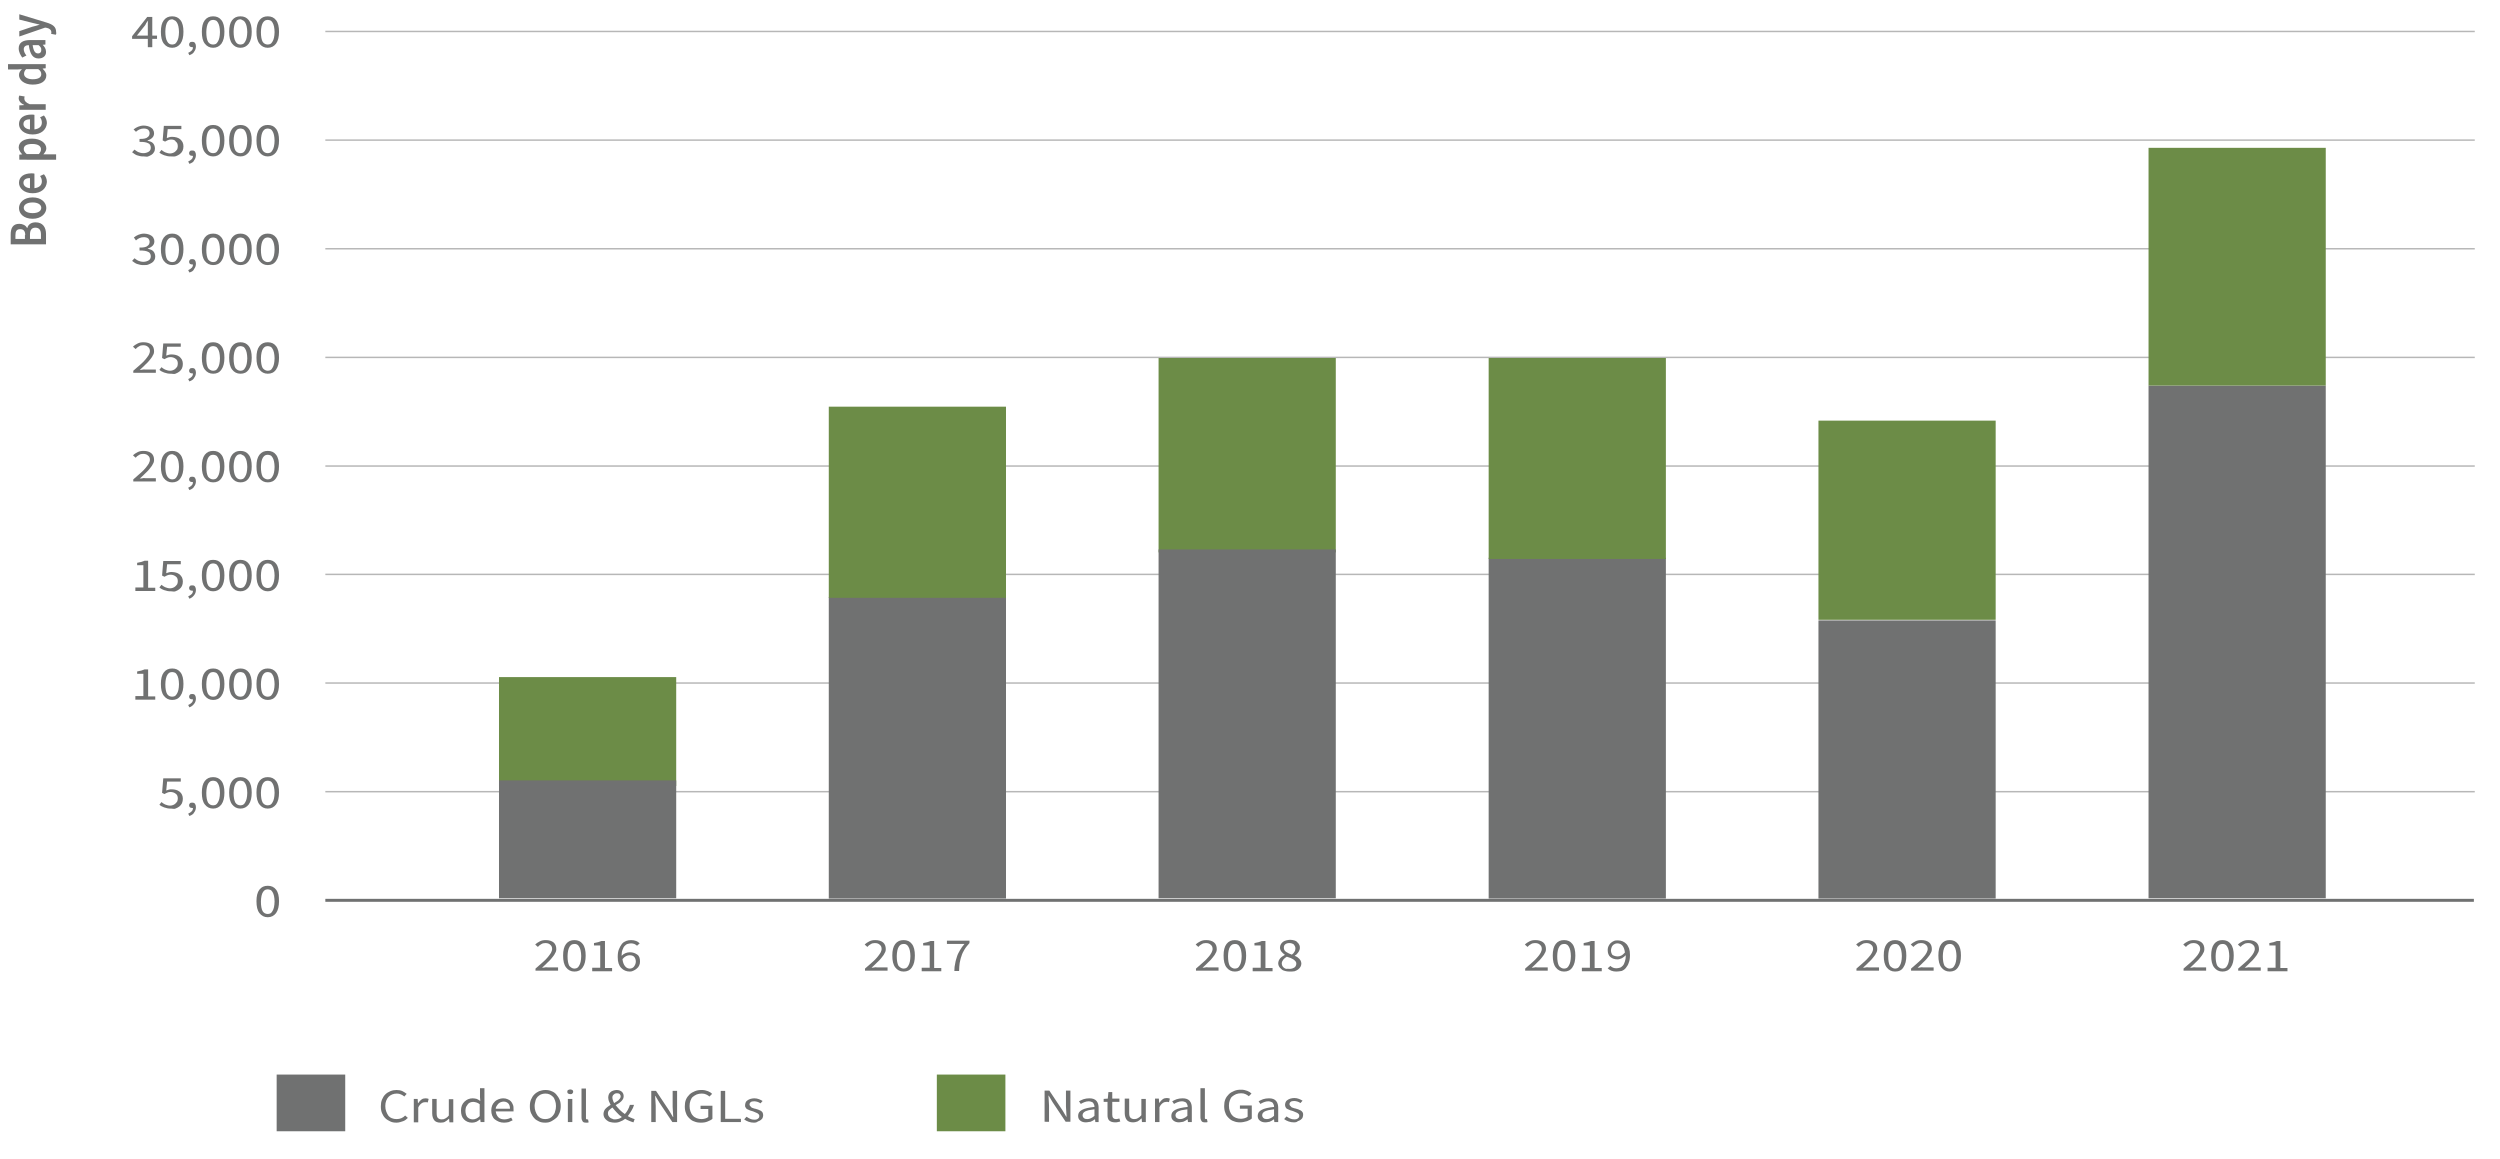 <?xml version="1.0" encoding="utf-8"?>
<!-- Generator: Adobe Illustrator 26.3.1, SVG Export Plug-In . SVG Version: 6.00 Build 0)  -->
<svg version="1.1" id="Layer_1" xmlns="http://www.w3.org/2000/svg" xmlns:xlink="http://www.w3.org/1999/xlink" x="0px" y="0px"
	 viewBox="0 0 842.2 390.3" style="enable-background:new 0 0 842.2 390.3;" xml:space="preserve">
<style type="text/css">
	.st0{display:none;}
	.st1{display:inline;}
	.st2{fill:#FFFFFF;}
	.st3{enable-background:new    ;}
	.st4{fill:#707171;}
	.st5{fill:#6C8C47;}
	.st6{opacity:0.5;fill:none;stroke:#707171;stroke-width:0.5;stroke-miterlimit:10;enable-background:new    ;}
	.st7{fill:none;stroke:#707171;stroke-miterlimit:10;}
</style>
<g id="Original_Graphs" class="st0">
</g>
<g id="Layer_3" class="st0">
	<g class="st1">
		<g>
		</g>
		<rect x="-8" y="-25.4" class="st2" width="848.4" height="435.3"/>
	</g>
</g>
<g>
	<g class="st3">
		<path class="st4" d="M90.2,309c-1.2,0-2.1-0.5-2.8-1.4c-0.7-0.9-1-2.2-1-4c0-1.7,0.3-3,1-3.9s1.6-1.3,2.8-1.3
			c1.2,0,2.1,0.4,2.8,1.3s1,2.2,1,3.9c0,1.7-0.3,3-1,4C92.3,308.5,91.4,309,90.2,309z M90.2,307.9c0.3,0,0.7-0.1,0.9-0.2
			s0.5-0.4,0.7-0.8c0.2-0.3,0.4-0.8,0.5-1.3c0.1-0.5,0.2-1.2,0.2-1.9c0-0.7-0.1-1.4-0.2-1.9c-0.1-0.5-0.3-1-0.5-1.3
			c-0.2-0.3-0.4-0.6-0.7-0.7s-0.6-0.2-0.9-0.2c-0.3,0-0.7,0.1-0.9,0.2s-0.5,0.4-0.7,0.7c-0.2,0.3-0.4,0.8-0.5,1.3
			c-0.1,0.5-0.2,1.2-0.2,1.9c0,1.5,0.2,2.6,0.6,3.3C88.9,307.6,89.5,307.9,90.2,307.9z"/>
	</g>
</g>
<g>
	<g class="st3">
		<path class="st4" d="M57.7,272.4c-0.5,0-0.9,0-1.3-0.1s-0.7-0.2-1.1-0.3c-0.3-0.1-0.6-0.3-0.9-0.4c-0.3-0.2-0.5-0.3-0.7-0.5
			l0.7-0.9c0.3,0.3,0.8,0.6,1.2,0.8c0.5,0.2,1.1,0.4,1.7,0.4c0.4,0,0.7-0.1,1-0.2c0.3-0.1,0.6-0.3,0.8-0.5c0.2-0.2,0.4-0.4,0.6-0.7
			c0.1-0.3,0.2-0.6,0.2-1c0-0.7-0.2-1.3-0.7-1.6c-0.5-0.4-1.1-0.6-1.8-0.6c-0.4,0-0.8,0.1-1,0.2c-0.3,0.1-0.6,0.3-1,0.5l-0.8-0.4
			l0.4-4.9h5.9v1.1h-4.6l-0.3,3c0.3-0.1,0.6-0.2,0.9-0.3s0.6-0.1,1-0.1c0.5,0,1,0.1,1.4,0.2c0.4,0.1,0.8,0.3,1.2,0.6s0.6,0.6,0.8,1
			c0.2,0.4,0.3,0.9,0.3,1.4s-0.1,1-0.3,1.5c-0.2,0.4-0.5,0.8-0.9,1.1s-0.8,0.5-1.3,0.7S58.2,272.4,57.7,272.4z"/>
		<path class="st4" d="M63.8,274.9l-0.4-0.8c0.5-0.2,0.9-0.5,1.2-0.8c0.3-0.3,0.4-0.7,0.4-1.1c0,0-0.1,0-0.2,0
			c-0.3,0-0.6-0.1-0.8-0.2c-0.2-0.2-0.3-0.4-0.3-0.7c0-0.3,0.1-0.5,0.3-0.7c0.2-0.2,0.5-0.2,0.8-0.2c0.4,0,0.7,0.1,0.9,0.4
			c0.2,0.3,0.3,0.7,0.3,1.1c0,0.7-0.2,1.3-0.6,1.8C65.2,274.2,64.6,274.6,63.8,274.9z"/>
		<path class="st4" d="M71.8,272.4c-1.2,0-2.1-0.5-2.8-1.4c-0.7-0.9-1-2.2-1-4c0-1.7,0.3-3,1-3.9c0.7-0.9,1.6-1.3,2.8-1.3
			c1.2,0,2.1,0.4,2.8,1.3c0.7,0.9,1,2.2,1,3.9c0,1.7-0.3,3-1,4C73.9,271.9,73,272.4,71.8,272.4z M71.8,271.3c0.3,0,0.7-0.1,0.9-0.2
			c0.3-0.2,0.5-0.4,0.7-0.8c0.2-0.3,0.4-0.8,0.5-1.3c0.1-0.5,0.2-1.2,0.2-1.9c0-0.7-0.1-1.4-0.2-1.9c-0.1-0.5-0.3-1-0.5-1.3
			c-0.2-0.3-0.4-0.6-0.7-0.7s-0.6-0.2-0.9-0.2c-0.3,0-0.7,0.1-0.9,0.2s-0.5,0.4-0.7,0.7c-0.2,0.3-0.4,0.8-0.5,1.3
			c-0.1,0.5-0.2,1.2-0.2,1.9c0,1.5,0.2,2.6,0.6,3.3C70.5,271,71.1,271.3,71.8,271.3z"/>
		<path class="st4" d="M81,272.4c-1.2,0-2.1-0.5-2.8-1.4c-0.7-0.9-1-2.2-1-4c0-1.7,0.3-3,1-3.9c0.7-0.9,1.6-1.3,2.8-1.3
			c1.2,0,2.1,0.4,2.8,1.3c0.7,0.9,1,2.2,1,3.9c0,1.7-0.3,3-1,4C83.1,271.9,82.2,272.4,81,272.4z M81,271.3c0.3,0,0.7-0.1,0.9-0.2
			c0.3-0.2,0.5-0.4,0.7-0.8c0.2-0.3,0.4-0.8,0.5-1.3c0.1-0.5,0.2-1.2,0.2-1.9c0-0.7-0.1-1.4-0.2-1.9c-0.1-0.5-0.3-1-0.5-1.3
			c-0.2-0.3-0.4-0.6-0.7-0.7s-0.6-0.2-0.9-0.2c-0.3,0-0.7,0.1-0.9,0.2s-0.5,0.4-0.7,0.7c-0.2,0.3-0.4,0.8-0.5,1.3
			c-0.1,0.5-0.2,1.2-0.2,1.9c0,1.5,0.2,2.6,0.6,3.3C79.7,271,80.3,271.3,81,271.3z"/>
		<path class="st4" d="M90.2,272.4c-1.2,0-2.1-0.5-2.8-1.4c-0.7-0.9-1-2.2-1-4c0-1.7,0.3-3,1-3.9c0.7-0.9,1.6-1.3,2.8-1.3
			c1.2,0,2.1,0.4,2.8,1.3c0.7,0.9,1,2.2,1,3.9c0,1.7-0.3,3-1,4C92.3,271.9,91.4,272.4,90.2,272.4z M90.2,271.3
			c0.3,0,0.7-0.1,0.9-0.2c0.3-0.2,0.5-0.4,0.7-0.8c0.2-0.3,0.4-0.8,0.5-1.3c0.1-0.5,0.2-1.2,0.2-1.9c0-0.7-0.1-1.4-0.2-1.9
			c-0.1-0.5-0.3-1-0.5-1.3c-0.2-0.3-0.4-0.6-0.7-0.7s-0.6-0.2-0.9-0.2c-0.3,0-0.7,0.1-0.9,0.2s-0.5,0.4-0.7,0.7
			c-0.2,0.3-0.4,0.8-0.5,1.3c-0.1,0.5-0.2,1.2-0.2,1.9c0,1.5,0.2,2.6,0.6,3.3C88.9,271,89.5,271.3,90.2,271.3z"/>
	</g>
</g>
<g>
	<g class="st3">
		<path class="st4" d="M45.6,235.6v-1.1h2.7V227h-2.1v-0.8c0.5-0.1,1-0.2,1.4-0.3c0.4-0.1,0.8-0.3,1.1-0.4h1.2v9.1h2.4v1.1H45.6z"/>
		<path class="st4" d="M58,235.8c-1.2,0-2.1-0.5-2.8-1.4s-1-2.2-1-4c0-1.7,0.3-3,1-3.9s1.6-1.3,2.8-1.3c1.2,0,2.1,0.4,2.8,1.3
			s1,2.2,1,3.9c0,1.7-0.3,3-1,4S59.2,235.8,58,235.8z M58,234.7c0.3,0,0.7-0.1,0.9-0.2s0.5-0.4,0.7-0.8c0.2-0.3,0.4-0.8,0.5-1.3
			c0.1-0.5,0.2-1.2,0.2-1.9c0-0.7-0.1-1.4-0.2-1.9c-0.1-0.5-0.3-1-0.5-1.3c-0.2-0.3-0.4-0.6-0.7-0.7s-0.6-0.2-0.9-0.2
			c-0.3,0-0.7,0.1-0.9,0.2s-0.5,0.4-0.7,0.7c-0.2,0.3-0.4,0.8-0.5,1.3c-0.1,0.5-0.2,1.2-0.2,1.9c0,1.5,0.2,2.6,0.6,3.3
			C56.7,234.4,57.3,234.7,58,234.7z"/>
		<path class="st4" d="M63.8,238.3l-0.4-0.8c0.5-0.2,0.9-0.5,1.2-0.8c0.3-0.3,0.4-0.7,0.4-1.1c0,0-0.1,0-0.2,0
			c-0.3,0-0.6-0.1-0.8-0.2c-0.2-0.2-0.3-0.4-0.3-0.7c0-0.3,0.1-0.5,0.3-0.7c0.2-0.2,0.5-0.2,0.8-0.2c0.4,0,0.7,0.1,0.9,0.4
			c0.2,0.3,0.3,0.7,0.3,1.1c0,0.7-0.2,1.3-0.6,1.8S64.6,238,63.8,238.3z"/>
		<path class="st4" d="M71.8,235.8c-1.2,0-2.1-0.5-2.8-1.4s-1-2.2-1-4c0-1.7,0.3-3,1-3.9s1.6-1.3,2.8-1.3c1.2,0,2.1,0.4,2.8,1.3
			s1,2.2,1,3.9c0,1.7-0.3,3-1,4S73,235.8,71.8,235.8z M71.8,234.7c0.3,0,0.7-0.1,0.9-0.2s0.5-0.4,0.7-0.8c0.2-0.3,0.4-0.8,0.5-1.3
			c0.1-0.5,0.2-1.2,0.2-1.9c0-0.7-0.1-1.4-0.2-1.9c-0.1-0.5-0.3-1-0.5-1.3c-0.2-0.3-0.4-0.6-0.7-0.7s-0.6-0.2-0.9-0.2
			c-0.3,0-0.7,0.1-0.9,0.2s-0.5,0.4-0.7,0.7c-0.2,0.3-0.4,0.8-0.5,1.3c-0.1,0.5-0.2,1.2-0.2,1.9c0,1.5,0.2,2.6,0.6,3.3
			C70.5,234.4,71.1,234.7,71.8,234.7z"/>
		<path class="st4" d="M81,235.8c-1.2,0-2.1-0.5-2.8-1.4s-1-2.2-1-4c0-1.7,0.3-3,1-3.9s1.6-1.3,2.8-1.3c1.2,0,2.1,0.4,2.8,1.3
			s1,2.2,1,3.9c0,1.7-0.3,3-1,4S82.2,235.8,81,235.8z M81,234.7c0.3,0,0.7-0.1,0.9-0.2s0.5-0.4,0.7-0.8c0.2-0.3,0.4-0.8,0.5-1.3
			c0.1-0.5,0.2-1.2,0.2-1.9c0-0.7-0.1-1.4-0.2-1.9c-0.1-0.5-0.3-1-0.5-1.3c-0.2-0.3-0.4-0.6-0.7-0.7s-0.6-0.2-0.9-0.2
			c-0.3,0-0.7,0.1-0.9,0.2s-0.5,0.4-0.7,0.7c-0.2,0.3-0.4,0.8-0.5,1.3c-0.1,0.5-0.2,1.2-0.2,1.9c0,1.5,0.2,2.6,0.6,3.3
			C79.7,234.4,80.3,234.7,81,234.7z"/>
		<path class="st4" d="M90.2,235.8c-1.2,0-2.1-0.5-2.8-1.4s-1-2.2-1-4c0-1.7,0.3-3,1-3.9s1.6-1.3,2.8-1.3c1.2,0,2.1,0.4,2.8,1.3
			s1,2.2,1,3.9c0,1.7-0.3,3-1,4S91.4,235.8,90.2,235.8z M90.2,234.7c0.3,0,0.7-0.1,0.9-0.2s0.5-0.4,0.7-0.8c0.2-0.3,0.4-0.8,0.5-1.3
			c0.1-0.5,0.2-1.2,0.2-1.9c0-0.7-0.1-1.4-0.2-1.9c-0.1-0.5-0.3-1-0.5-1.3c-0.2-0.3-0.4-0.6-0.7-0.7s-0.6-0.2-0.9-0.2
			c-0.3,0-0.7,0.1-0.9,0.2s-0.5,0.4-0.7,0.7c-0.2,0.3-0.4,0.8-0.5,1.3c-0.1,0.5-0.2,1.2-0.2,1.9c0,1.5,0.2,2.6,0.6,3.3
			C88.9,234.4,89.5,234.7,90.2,234.7z"/>
	</g>
</g>
<g>
	<g class="st3">
		<path class="st4" d="M45.6,199v-1.1h2.7v-7.5h-2.1v-0.8c0.5-0.1,1-0.2,1.4-0.3c0.4-0.1,0.8-0.3,1.1-0.4h1.2v9.1h2.4v1.1H45.6z"/>
		<path class="st4" d="M57.7,199.2c-0.5,0-0.9,0-1.3-0.1c-0.4-0.1-0.7-0.2-1.1-0.3s-0.6-0.3-0.9-0.4c-0.3-0.2-0.5-0.3-0.7-0.5
			l0.7-0.9c0.3,0.3,0.8,0.6,1.2,0.8c0.5,0.2,1.1,0.4,1.7,0.4c0.4,0,0.7-0.1,1-0.2c0.3-0.1,0.6-0.3,0.8-0.5c0.2-0.2,0.4-0.4,0.6-0.7
			c0.1-0.3,0.2-0.6,0.2-1c0-0.7-0.2-1.3-0.7-1.6c-0.5-0.4-1.1-0.6-1.8-0.6c-0.4,0-0.8,0.1-1,0.2c-0.3,0.1-0.6,0.3-1,0.5l-0.8-0.4
			l0.4-4.9h5.9v1.1h-4.6l-0.3,3c0.3-0.1,0.6-0.2,0.9-0.3c0.3-0.1,0.6-0.1,1-0.1c0.5,0,1,0.1,1.4,0.2c0.4,0.1,0.8,0.3,1.2,0.6
			c0.3,0.3,0.6,0.6,0.8,1c0.2,0.4,0.3,0.9,0.3,1.4c0,0.6-0.1,1-0.3,1.5c-0.2,0.4-0.5,0.8-0.9,1.1s-0.8,0.5-1.3,0.7
			S58.2,199.2,57.7,199.2z"/>
		<path class="st4" d="M63.8,201.7l-0.4-0.8c0.5-0.2,0.9-0.5,1.2-0.8c0.3-0.3,0.4-0.7,0.4-1.1c0,0-0.1,0-0.2,0
			c-0.3,0-0.6-0.1-0.8-0.2c-0.2-0.2-0.3-0.4-0.3-0.7c0-0.3,0.1-0.5,0.3-0.7c0.2-0.2,0.5-0.2,0.8-0.2c0.4,0,0.7,0.1,0.9,0.4
			c0.2,0.3,0.3,0.7,0.3,1.1c0,0.7-0.2,1.3-0.6,1.8S64.6,201.4,63.8,201.7z"/>
		<path class="st4" d="M71.8,199.2c-1.2,0-2.1-0.5-2.8-1.4c-0.7-0.9-1-2.2-1-4s0.3-3,1-3.9c0.7-0.9,1.6-1.3,2.8-1.3
			c1.2,0,2.1,0.4,2.8,1.3c0.7,0.9,1,2.2,1,3.9s-0.3,3-1,4C73.9,198.7,73,199.2,71.8,199.2z M71.8,198.1c0.3,0,0.7-0.1,0.9-0.2
			c0.3-0.2,0.5-0.4,0.7-0.8c0.2-0.3,0.4-0.8,0.5-1.3c0.1-0.5,0.2-1.2,0.2-1.9s-0.1-1.4-0.2-1.9c-0.1-0.5-0.3-1-0.5-1.3
			c-0.2-0.3-0.4-0.6-0.7-0.7s-0.6-0.2-0.9-0.2c-0.3,0-0.7,0.1-0.9,0.2s-0.5,0.4-0.7,0.7c-0.2,0.3-0.4,0.8-0.5,1.3
			c-0.1,0.5-0.2,1.2-0.2,1.9c0,1.5,0.2,2.6,0.6,3.3C70.5,197.8,71.1,198.1,71.8,198.1z"/>
		<path class="st4" d="M81,199.2c-1.2,0-2.1-0.5-2.8-1.4c-0.7-0.9-1-2.2-1-4s0.3-3,1-3.9c0.7-0.9,1.6-1.3,2.8-1.3
			c1.2,0,2.1,0.4,2.8,1.3c0.7,0.9,1,2.2,1,3.9s-0.3,3-1,4C83.1,198.7,82.2,199.2,81,199.2z M81,198.1c0.3,0,0.7-0.1,0.9-0.2
			c0.3-0.2,0.5-0.4,0.7-0.8c0.2-0.3,0.4-0.8,0.5-1.3c0.1-0.5,0.2-1.2,0.2-1.9s-0.1-1.4-0.2-1.9c-0.1-0.5-0.3-1-0.5-1.3
			c-0.2-0.3-0.4-0.6-0.7-0.7s-0.6-0.2-0.9-0.2c-0.3,0-0.7,0.1-0.9,0.2s-0.5,0.4-0.7,0.7c-0.2,0.3-0.4,0.8-0.5,1.3
			c-0.1,0.5-0.2,1.2-0.2,1.9c0,1.5,0.2,2.6,0.6,3.3C79.7,197.8,80.3,198.1,81,198.1z"/>
		<path class="st4" d="M90.2,199.2c-1.2,0-2.1-0.5-2.8-1.4c-0.7-0.9-1-2.2-1-4s0.3-3,1-3.9c0.7-0.9,1.6-1.3,2.8-1.3
			c1.2,0,2.1,0.4,2.8,1.3c0.7,0.9,1,2.2,1,3.9s-0.3,3-1,4C92.3,198.7,91.4,199.2,90.2,199.2z M90.2,198.1c0.3,0,0.7-0.1,0.9-0.2
			c0.3-0.2,0.5-0.4,0.7-0.8c0.2-0.3,0.4-0.8,0.5-1.3c0.1-0.5,0.2-1.2,0.2-1.9s-0.1-1.4-0.2-1.9c-0.1-0.5-0.3-1-0.5-1.3
			c-0.2-0.3-0.4-0.6-0.7-0.7s-0.6-0.2-0.9-0.2c-0.3,0-0.7,0.1-0.9,0.2s-0.5,0.4-0.7,0.7c-0.2,0.3-0.4,0.8-0.5,1.3
			c-0.1,0.5-0.2,1.2-0.2,1.9c0,1.5,0.2,2.6,0.6,3.3C88.9,197.8,89.5,198.1,90.2,198.1z"/>
	</g>
</g>
<g>
	<g class="st3">
		<path class="st4" d="M44.9,162.3v-0.8c0.9-0.8,1.7-1.5,2.4-2.1c0.7-0.6,1.3-1.2,1.7-1.7s0.8-1,1.1-1.5c0.2-0.4,0.4-0.9,0.4-1.3
			c0-0.6-0.2-1.1-0.6-1.4c-0.4-0.4-0.9-0.6-1.7-0.6c-0.5,0-1,0.1-1.4,0.4c-0.4,0.2-0.8,0.5-1.1,0.9l-0.9-0.8c0.5-0.5,1-0.8,1.6-1.1
			c0.6-0.3,1.2-0.4,2-0.4c1.1,0,2,0.3,2.6,0.8c0.6,0.5,0.9,1.3,0.9,2.2c0,0.5-0.1,1-0.4,1.4c-0.2,0.5-0.6,1-1,1.5
			c-0.4,0.5-0.9,1.1-1.5,1.6c-0.6,0.6-1.2,1.2-1.9,1.8c0.3,0,0.7,0,1-0.1s0.7,0,1,0h3.4v1.1H44.9z"/>
		<path class="st4" d="M58,162.5c-1.2,0-2.1-0.5-2.8-1.4c-0.7-0.9-1-2.2-1-4c0-1.7,0.3-3,1-3.9s1.6-1.3,2.8-1.3
			c1.2,0,2.1,0.4,2.8,1.3s1,2.2,1,3.9c0,1.7-0.3,3-1,4C60.1,162.1,59.2,162.5,58,162.5z M58,161.5c0.3,0,0.7-0.1,0.9-0.2
			s0.5-0.4,0.7-0.8c0.2-0.3,0.4-0.8,0.5-1.3c0.1-0.5,0.2-1.2,0.2-1.9c0-0.7-0.1-1.4-0.2-1.9c-0.1-0.5-0.3-1-0.5-1.3
			c-0.2-0.3-0.4-0.6-0.7-0.7S58.3,153,58,153c-0.3,0-0.7,0.1-0.9,0.2s-0.5,0.4-0.7,0.7c-0.2,0.3-0.4,0.8-0.5,1.3
			c-0.1,0.5-0.2,1.2-0.2,1.9c0,1.5,0.2,2.6,0.6,3.3C56.7,161.1,57.3,161.5,58,161.5z"/>
		<path class="st4" d="M63.8,165.1l-0.4-0.8c0.5-0.2,0.9-0.5,1.2-0.8c0.3-0.3,0.4-0.7,0.4-1.1c0,0-0.1,0-0.2,0
			c-0.3,0-0.6-0.1-0.8-0.2c-0.2-0.2-0.3-0.4-0.3-0.7c0-0.3,0.1-0.5,0.3-0.7c0.2-0.2,0.5-0.2,0.8-0.2c0.4,0,0.7,0.1,0.9,0.4
			c0.2,0.3,0.3,0.7,0.3,1.1c0,0.7-0.2,1.3-0.6,1.8C65.2,164.4,64.6,164.8,63.8,165.1z"/>
		<path class="st4" d="M71.8,162.5c-1.2,0-2.1-0.5-2.8-1.4c-0.7-0.9-1-2.2-1-4c0-1.7,0.3-3,1-3.9s1.6-1.3,2.8-1.3
			c1.2,0,2.1,0.4,2.8,1.3s1,2.2,1,3.9c0,1.7-0.3,3-1,4C73.9,162.1,73,162.5,71.8,162.5z M71.8,161.5c0.3,0,0.7-0.1,0.9-0.2
			s0.5-0.4,0.7-0.8c0.2-0.3,0.4-0.8,0.5-1.3c0.1-0.5,0.2-1.2,0.2-1.9c0-0.7-0.1-1.4-0.2-1.9c-0.1-0.5-0.3-1-0.5-1.3
			c-0.2-0.3-0.4-0.6-0.7-0.7s-0.6-0.2-0.9-0.2c-0.3,0-0.7,0.1-0.9,0.2s-0.5,0.4-0.7,0.7c-0.2,0.3-0.4,0.8-0.5,1.3
			c-0.1,0.5-0.2,1.2-0.2,1.9c0,1.5,0.2,2.6,0.6,3.3C70.5,161.1,71.1,161.5,71.8,161.5z"/>
		<path class="st4" d="M81,162.5c-1.2,0-2.1-0.5-2.8-1.4c-0.7-0.9-1-2.2-1-4c0-1.7,0.3-3,1-3.9s1.6-1.3,2.8-1.3
			c1.2,0,2.1,0.4,2.8,1.3s1,2.2,1,3.9c0,1.7-0.3,3-1,4C83.1,162.1,82.2,162.5,81,162.5z M81,161.5c0.3,0,0.7-0.1,0.9-0.2
			s0.5-0.4,0.7-0.8c0.2-0.3,0.4-0.8,0.5-1.3c0.1-0.5,0.2-1.2,0.2-1.9c0-0.7-0.1-1.4-0.2-1.9c-0.1-0.5-0.3-1-0.5-1.3
			c-0.2-0.3-0.4-0.6-0.7-0.7S81.3,153,81,153c-0.3,0-0.7,0.1-0.9,0.2s-0.5,0.4-0.7,0.7c-0.2,0.3-0.4,0.8-0.5,1.3
			c-0.1,0.5-0.2,1.2-0.2,1.9c0,1.5,0.2,2.6,0.6,3.3C79.7,161.1,80.3,161.5,81,161.5z"/>
		<path class="st4" d="M90.2,162.5c-1.2,0-2.1-0.5-2.8-1.4c-0.7-0.9-1-2.2-1-4c0-1.7,0.3-3,1-3.9s1.6-1.3,2.8-1.3
			c1.2,0,2.1,0.4,2.8,1.3s1,2.2,1,3.9c0,1.7-0.3,3-1,4C92.3,162.1,91.4,162.5,90.2,162.5z M90.2,161.5c0.3,0,0.7-0.1,0.9-0.2
			s0.5-0.4,0.7-0.8c0.2-0.3,0.4-0.8,0.5-1.3c0.1-0.5,0.2-1.2,0.2-1.9c0-0.7-0.1-1.4-0.2-1.9c-0.1-0.5-0.3-1-0.5-1.3
			c-0.2-0.3-0.4-0.6-0.7-0.7s-0.6-0.2-0.9-0.2c-0.3,0-0.7,0.1-0.9,0.2s-0.5,0.4-0.7,0.7c-0.2,0.3-0.4,0.8-0.5,1.3
			c-0.1,0.5-0.2,1.2-0.2,1.9c0,1.5,0.2,2.6,0.6,3.3C88.9,161.1,89.5,161.5,90.2,161.5z"/>
	</g>
</g>
<g>
	<g class="st3">
		<path class="st4" d="M49.8,15.9v-2.8h-5.3v-0.9l5.1-6.5h1.7V12h1.6v1.1h-1.6v2.8H49.8z M46.1,12h3.7v-3c0-0.3,0-0.6,0-1
			c0-0.4,0-0.7,0.1-1h-0.1c-0.1,0.2-0.3,0.5-0.5,0.7C49.2,8,49,8.3,48.9,8.5L46.1,12z"/>
		<path class="st4" d="M58,16.1c-1.2,0-2.1-0.5-2.8-1.4c-0.7-0.9-1-2.2-1-4c0-1.7,0.3-3,1-3.9s1.6-1.3,2.8-1.3
			c1.2,0,2.1,0.4,2.8,1.3s1,2.2,1,3.9c0,1.7-0.3,3-1,4C60.1,15.6,59.2,16.1,58,16.1z M58,15c0.3,0,0.7-0.1,0.9-0.2s0.5-0.4,0.7-0.8
			c0.2-0.3,0.4-0.8,0.5-1.3c0.1-0.5,0.2-1.2,0.2-1.9c0-0.7-0.1-1.4-0.2-1.9c-0.1-0.5-0.3-1-0.5-1.3c-0.2-0.3-0.4-0.6-0.7-0.7
			S58.3,6.5,58,6.5c-0.3,0-0.7,0.1-0.9,0.2s-0.5,0.4-0.7,0.7c-0.2,0.3-0.4,0.8-0.5,1.3c-0.1,0.5-0.2,1.2-0.2,1.9
			c0,1.5,0.2,2.6,0.6,3.3C56.7,14.7,57.3,15,58,15z"/>
		<path class="st4" d="M63.8,18.6l-0.4-0.8c0.5-0.2,0.9-0.5,1.2-0.8c0.3-0.3,0.4-0.7,0.4-1.1c0,0-0.1,0-0.2,0
			c-0.3,0-0.6-0.1-0.8-0.2c-0.2-0.2-0.3-0.4-0.3-0.7c0-0.3,0.1-0.5,0.3-0.7c0.2-0.2,0.5-0.2,0.8-0.2c0.4,0,0.7,0.1,0.9,0.4
			c0.2,0.3,0.3,0.7,0.3,1.1c0,0.7-0.2,1.3-0.6,1.8C65.2,17.9,64.6,18.3,63.8,18.6z"/>
		<path class="st4" d="M71.8,16.1c-1.2,0-2.1-0.5-2.8-1.4c-0.7-0.9-1-2.2-1-4c0-1.7,0.3-3,1-3.9s1.6-1.3,2.8-1.3
			c1.2,0,2.1,0.4,2.8,1.3s1,2.2,1,3.9c0,1.7-0.3,3-1,4C73.9,15.6,73,16.1,71.8,16.1z M71.8,15c0.3,0,0.7-0.1,0.9-0.2
			s0.5-0.4,0.7-0.8c0.2-0.3,0.4-0.8,0.5-1.3c0.1-0.5,0.2-1.2,0.2-1.9c0-0.7-0.1-1.4-0.2-1.9c-0.1-0.5-0.3-1-0.5-1.3
			c-0.2-0.3-0.4-0.6-0.7-0.7s-0.6-0.2-0.9-0.2c-0.3,0-0.7,0.1-0.9,0.2s-0.5,0.4-0.7,0.7c-0.2,0.3-0.4,0.8-0.5,1.3
			c-0.1,0.5-0.2,1.2-0.2,1.9c0,1.5,0.2,2.6,0.6,3.3C70.5,14.7,71.1,15,71.8,15z"/>
		<path class="st4" d="M81,16.1c-1.2,0-2.1-0.5-2.8-1.4c-0.7-0.9-1-2.2-1-4c0-1.7,0.3-3,1-3.9s1.6-1.3,2.8-1.3
			c1.2,0,2.1,0.4,2.8,1.3s1,2.2,1,3.9c0,1.7-0.3,3-1,4C83.1,15.6,82.2,16.1,81,16.1z M81,15c0.3,0,0.7-0.1,0.9-0.2s0.5-0.4,0.7-0.8
			c0.2-0.3,0.4-0.8,0.5-1.3c0.1-0.5,0.2-1.2,0.2-1.9c0-0.7-0.1-1.4-0.2-1.9c-0.1-0.5-0.3-1-0.5-1.3c-0.2-0.3-0.4-0.6-0.7-0.7
			S81.3,6.5,81,6.5c-0.3,0-0.7,0.1-0.9,0.2s-0.5,0.4-0.7,0.7c-0.2,0.3-0.4,0.8-0.5,1.3c-0.1,0.5-0.2,1.2-0.2,1.9
			c0,1.5,0.2,2.6,0.6,3.3C79.7,14.7,80.3,15,81,15z"/>
		<path class="st4" d="M90.2,16.1c-1.2,0-2.1-0.5-2.8-1.4c-0.7-0.9-1-2.2-1-4c0-1.7,0.3-3,1-3.9s1.6-1.3,2.8-1.3
			c1.2,0,2.1,0.4,2.8,1.3s1,2.2,1,3.9c0,1.7-0.3,3-1,4C92.3,15.6,91.4,16.1,90.2,16.1z M90.2,15c0.3,0,0.7-0.1,0.9-0.2
			s0.5-0.4,0.7-0.8c0.2-0.3,0.4-0.8,0.5-1.3c0.1-0.5,0.2-1.2,0.2-1.9c0-0.7-0.1-1.4-0.2-1.9c-0.1-0.5-0.3-1-0.5-1.3
			c-0.2-0.3-0.4-0.6-0.7-0.7s-0.6-0.2-0.9-0.2c-0.3,0-0.7,0.1-0.9,0.2s-0.5,0.4-0.7,0.7c-0.2,0.3-0.4,0.8-0.5,1.3
			c-0.1,0.5-0.2,1.2-0.2,1.9c0,1.5,0.2,2.6,0.6,3.3C88.9,14.7,89.5,15,90.2,15z"/>
	</g>
</g>
<g>
	<g class="st3">
		<path class="st4" d="M48.5,52.7c-0.5,0-0.9,0-1.3-0.1c-0.4-0.1-0.7-0.2-1.1-0.3c-0.3-0.1-0.6-0.3-0.9-0.5
			c-0.3-0.2-0.5-0.4-0.7-0.5l0.8-0.9c0.4,0.3,0.8,0.6,1.2,0.8c0.5,0.2,1.1,0.4,1.8,0.4c0.7,0,1.3-0.2,1.8-0.5
			c0.5-0.3,0.7-0.8,0.7-1.4c0-0.3-0.1-0.6-0.2-0.8s-0.3-0.5-0.6-0.6c-0.3-0.2-0.7-0.3-1.2-0.4c-0.5-0.1-1.1-0.1-1.8-0.1v-1
			c0.6,0,1.2,0,1.6-0.1c0.4-0.1,0.8-0.2,1-0.4c0.3-0.2,0.5-0.4,0.6-0.6c0.1-0.2,0.2-0.5,0.2-0.8c0-0.5-0.2-0.9-0.5-1.2
			c-0.4-0.3-0.9-0.4-1.5-0.4c-0.5,0-0.9,0.1-1.4,0.3c-0.4,0.2-0.8,0.4-1.2,0.8l-0.8-0.8c0.5-0.4,1-0.7,1.5-0.9
			c0.5-0.2,1.2-0.4,1.9-0.4c0.5,0,1,0.1,1.4,0.2c0.4,0.1,0.8,0.3,1.1,0.5c0.3,0.2,0.6,0.5,0.7,0.8c0.2,0.3,0.3,0.7,0.3,1.1
			c0,0.6-0.2,1.1-0.6,1.5c-0.4,0.4-0.9,0.7-1.6,0.9v0.1c0.4,0.1,0.7,0.2,1,0.3c0.3,0.1,0.6,0.3,0.8,0.5s0.4,0.5,0.5,0.8
			c0.1,0.3,0.2,0.6,0.2,1c0,0.4-0.1,0.9-0.3,1.2c-0.2,0.4-0.5,0.7-0.8,0.9c-0.4,0.3-0.8,0.4-1.2,0.6S49.1,52.7,48.5,52.7z"/>
		<path class="st4" d="M57.7,52.7c-0.5,0-0.9,0-1.3-0.1c-0.4-0.1-0.7-0.2-1.1-0.3c-0.3-0.1-0.6-0.3-0.9-0.4
			c-0.3-0.2-0.5-0.3-0.7-0.5l0.7-0.9c0.3,0.3,0.8,0.6,1.2,0.8c0.5,0.2,1.1,0.4,1.7,0.4c0.4,0,0.7-0.1,1-0.2s0.6-0.3,0.8-0.5
			c0.2-0.2,0.4-0.4,0.6-0.7c0.1-0.3,0.2-0.6,0.2-1c0-0.7-0.2-1.3-0.7-1.6C59,47.2,58.4,47,57.6,47c-0.4,0-0.8,0.1-1,0.2
			c-0.3,0.1-0.6,0.3-1,0.5l-0.8-0.4l0.4-4.9h5.9v1.1h-4.6l-0.3,3c0.3-0.1,0.6-0.2,0.9-0.3c0.3-0.1,0.6-0.1,1-0.1
			c0.5,0,1,0.1,1.4,0.2c0.4,0.1,0.8,0.3,1.2,0.6c0.3,0.3,0.6,0.6,0.8,1c0.2,0.4,0.3,0.9,0.3,1.4c0,0.6-0.1,1-0.3,1.5
			c-0.2,0.4-0.5,0.8-0.9,1.1s-0.8,0.5-1.3,0.7S58.2,52.7,57.7,52.7z"/>
		<path class="st4" d="M63.8,55.2l-0.4-0.8c0.5-0.2,0.9-0.5,1.2-0.8c0.3-0.3,0.4-0.7,0.4-1.1c0,0-0.1,0-0.2,0
			c-0.3,0-0.6-0.1-0.8-0.2c-0.2-0.2-0.3-0.4-0.3-0.7c0-0.3,0.1-0.5,0.3-0.7c0.2-0.2,0.5-0.2,0.8-0.2c0.4,0,0.7,0.1,0.9,0.4
			c0.2,0.3,0.3,0.7,0.3,1.1c0,0.7-0.2,1.3-0.6,1.8C65.2,54.6,64.6,54.9,63.8,55.2z"/>
		<path class="st4" d="M71.8,52.7c-1.2,0-2.1-0.5-2.8-1.4c-0.7-0.9-1-2.2-1-4c0-1.7,0.3-3,1-3.9s1.6-1.3,2.8-1.3
			c1.2,0,2.1,0.4,2.8,1.3s1,2.2,1,3.9c0,1.7-0.3,3-1,4C73.9,52.2,73,52.7,71.8,52.7z M71.8,51.6c0.3,0,0.7-0.1,0.9-0.2
			s0.5-0.4,0.7-0.8c0.2-0.3,0.4-0.8,0.5-1.3c0.1-0.5,0.2-1.2,0.2-1.9c0-0.7-0.1-1.4-0.2-1.9c-0.1-0.5-0.3-1-0.5-1.3
			c-0.2-0.3-0.4-0.6-0.7-0.7s-0.6-0.2-0.9-0.2c-0.3,0-0.7,0.1-0.9,0.2s-0.5,0.4-0.7,0.7c-0.2,0.3-0.4,0.8-0.5,1.3
			c-0.1,0.5-0.2,1.2-0.2,1.9c0,1.5,0.2,2.6,0.6,3.3C70.5,51.3,71.1,51.6,71.8,51.6z"/>
		<path class="st4" d="M81,52.7c-1.2,0-2.1-0.5-2.8-1.4c-0.7-0.9-1-2.2-1-4c0-1.7,0.3-3,1-3.9s1.6-1.3,2.8-1.3
			c1.2,0,2.1,0.4,2.8,1.3s1,2.2,1,3.9c0,1.7-0.3,3-1,4C83.1,52.2,82.2,52.7,81,52.7z M81,51.6c0.3,0,0.7-0.1,0.9-0.2
			s0.5-0.4,0.7-0.8c0.2-0.3,0.4-0.8,0.5-1.3c0.1-0.5,0.2-1.2,0.2-1.9c0-0.7-0.1-1.4-0.2-1.9c-0.1-0.5-0.3-1-0.5-1.3
			c-0.2-0.3-0.4-0.6-0.7-0.7s-0.6-0.2-0.9-0.2c-0.3,0-0.7,0.1-0.9,0.2s-0.5,0.4-0.7,0.7c-0.2,0.3-0.4,0.8-0.5,1.3
			c-0.1,0.5-0.2,1.2-0.2,1.9c0,1.5,0.2,2.6,0.6,3.3C79.7,51.3,80.3,51.6,81,51.6z"/>
		<path class="st4" d="M90.2,52.7c-1.2,0-2.1-0.5-2.8-1.4c-0.7-0.9-1-2.2-1-4c0-1.7,0.3-3,1-3.9s1.6-1.3,2.8-1.3
			c1.2,0,2.1,0.4,2.8,1.3s1,2.2,1,3.9c0,1.7-0.3,3-1,4C92.3,52.2,91.4,52.7,90.2,52.7z M90.2,51.6c0.3,0,0.7-0.1,0.9-0.2
			s0.5-0.4,0.7-0.8c0.2-0.3,0.4-0.8,0.5-1.3c0.1-0.5,0.2-1.2,0.2-1.9c0-0.7-0.1-1.4-0.2-1.9c-0.1-0.5-0.3-1-0.5-1.3
			c-0.2-0.3-0.4-0.6-0.7-0.7s-0.6-0.2-0.9-0.2c-0.3,0-0.7,0.1-0.9,0.2s-0.5,0.4-0.7,0.7c-0.2,0.3-0.4,0.8-0.5,1.3
			c-0.1,0.5-0.2,1.2-0.2,1.9c0,1.5,0.2,2.6,0.6,3.3C88.9,51.3,89.5,51.6,90.2,51.6z"/>
	</g>
</g>
<g>
	<g class="st3">
		<path class="st4" d="M48.5,89.3c-0.5,0-0.9,0-1.3-0.1c-0.4-0.1-0.7-0.2-1.1-0.3c-0.3-0.1-0.6-0.3-0.9-0.5
			c-0.3-0.2-0.5-0.4-0.7-0.5l0.8-0.9c0.4,0.3,0.8,0.6,1.2,0.8c0.5,0.2,1.1,0.4,1.8,0.4c0.7,0,1.3-0.2,1.8-0.5
			c0.5-0.3,0.7-0.8,0.7-1.4c0-0.3-0.1-0.6-0.2-0.8s-0.3-0.5-0.6-0.6c-0.3-0.2-0.7-0.3-1.2-0.4c-0.5-0.1-1.1-0.1-1.8-0.1v-1
			c0.6,0,1.2,0,1.6-0.1c0.4-0.1,0.8-0.2,1-0.4c0.3-0.2,0.5-0.4,0.6-0.6c0.1-0.2,0.2-0.5,0.2-0.8c0-0.5-0.2-0.9-0.5-1.2
			c-0.4-0.3-0.9-0.4-1.5-0.4c-0.5,0-0.9,0.1-1.4,0.3c-0.4,0.2-0.8,0.4-1.2,0.8L45.1,80c0.5-0.4,1-0.7,1.5-0.9
			c0.5-0.2,1.2-0.4,1.9-0.4c0.5,0,1,0.1,1.4,0.2c0.4,0.1,0.8,0.3,1.1,0.5c0.3,0.2,0.6,0.5,0.7,0.8c0.2,0.3,0.3,0.7,0.3,1.1
			c0,0.6-0.2,1.1-0.6,1.5c-0.4,0.4-0.9,0.7-1.6,0.9v0.1c0.4,0.1,0.7,0.2,1,0.3c0.3,0.1,0.6,0.3,0.8,0.5s0.4,0.5,0.5,0.8
			c0.1,0.3,0.2,0.6,0.2,1c0,0.4-0.1,0.9-0.3,1.2c-0.2,0.4-0.5,0.7-0.8,0.9c-0.4,0.3-0.8,0.4-1.2,0.6S49.1,89.3,48.5,89.3z"/>
		<path class="st4" d="M58,89.3c-1.2,0-2.1-0.5-2.8-1.4c-0.7-0.9-1-2.2-1-4c0-1.7,0.3-3,1-3.9s1.6-1.3,2.8-1.3
			c1.2,0,2.1,0.4,2.8,1.3s1,2.2,1,3.9c0,1.7-0.3,3-1,4C60.1,88.9,59.2,89.3,58,89.3z M58,88.3c0.3,0,0.7-0.1,0.9-0.2
			s0.5-0.4,0.7-0.8c0.2-0.3,0.4-0.8,0.5-1.3c0.1-0.5,0.2-1.2,0.2-1.9c0-0.7-0.1-1.4-0.2-1.9c-0.1-0.5-0.3-1-0.5-1.3
			c-0.2-0.3-0.4-0.6-0.7-0.7s-0.6-0.2-0.9-0.2c-0.3,0-0.7,0.1-0.9,0.2s-0.5,0.4-0.7,0.7c-0.2,0.3-0.4,0.8-0.5,1.3
			c-0.1,0.5-0.2,1.2-0.2,1.9c0,1.5,0.2,2.6,0.6,3.3C56.7,87.9,57.3,88.3,58,88.3z"/>
		<path class="st4" d="M63.8,91.8l-0.4-0.8c0.5-0.2,0.9-0.5,1.2-0.8c0.3-0.3,0.4-0.7,0.4-1.1c0,0-0.1,0-0.2,0
			c-0.3,0-0.6-0.1-0.8-0.2c-0.2-0.2-0.3-0.4-0.3-0.7c0-0.3,0.1-0.5,0.3-0.7c0.2-0.2,0.5-0.2,0.8-0.2c0.4,0,0.7,0.1,0.9,0.4
			c0.2,0.3,0.3,0.7,0.3,1.1c0,0.7-0.2,1.3-0.6,1.8C65.2,91.2,64.6,91.6,63.8,91.8z"/>
		<path class="st4" d="M71.8,89.3c-1.2,0-2.1-0.5-2.8-1.4c-0.7-0.9-1-2.2-1-4c0-1.7,0.3-3,1-3.9s1.6-1.3,2.8-1.3
			c1.2,0,2.1,0.4,2.8,1.3s1,2.2,1,3.9c0,1.7-0.3,3-1,4C73.9,88.9,73,89.3,71.8,89.3z M71.8,88.3c0.3,0,0.7-0.1,0.9-0.2
			s0.5-0.4,0.7-0.8c0.2-0.3,0.4-0.8,0.5-1.3c0.1-0.5,0.2-1.2,0.2-1.9c0-0.7-0.1-1.4-0.2-1.9c-0.1-0.5-0.3-1-0.5-1.3
			c-0.2-0.3-0.4-0.6-0.7-0.7s-0.6-0.2-0.9-0.2c-0.3,0-0.7,0.1-0.9,0.2s-0.5,0.4-0.7,0.7c-0.2,0.3-0.4,0.8-0.5,1.3
			c-0.1,0.5-0.2,1.2-0.2,1.9c0,1.5,0.2,2.6,0.6,3.3C70.5,87.9,71.1,88.3,71.8,88.3z"/>
		<path class="st4" d="M81,89.3c-1.2,0-2.1-0.5-2.8-1.4c-0.7-0.9-1-2.2-1-4c0-1.7,0.3-3,1-3.9s1.6-1.3,2.8-1.3
			c1.2,0,2.1,0.4,2.8,1.3s1,2.2,1,3.9c0,1.7-0.3,3-1,4C83.1,88.9,82.2,89.3,81,89.3z M81,88.3c0.3,0,0.7-0.1,0.9-0.2
			s0.5-0.4,0.7-0.8c0.2-0.3,0.4-0.8,0.5-1.3c0.1-0.5,0.2-1.2,0.2-1.9c0-0.7-0.1-1.4-0.2-1.9c-0.1-0.5-0.3-1-0.5-1.3
			c-0.2-0.3-0.4-0.6-0.7-0.7s-0.6-0.2-0.9-0.2c-0.3,0-0.7,0.1-0.9,0.2s-0.5,0.4-0.7,0.7c-0.2,0.3-0.4,0.8-0.5,1.3
			c-0.1,0.5-0.2,1.2-0.2,1.9c0,1.5,0.2,2.6,0.6,3.3C79.7,87.9,80.3,88.3,81,88.3z"/>
		<path class="st4" d="M90.2,89.3c-1.2,0-2.1-0.5-2.8-1.4c-0.7-0.9-1-2.2-1-4c0-1.7,0.3-3,1-3.9s1.6-1.3,2.8-1.3
			c1.2,0,2.1,0.4,2.8,1.3s1,2.2,1,3.9c0,1.7-0.3,3-1,4C92.3,88.9,91.4,89.3,90.2,89.3z M90.2,88.3c0.3,0,0.7-0.1,0.9-0.2
			s0.5-0.4,0.7-0.8c0.2-0.3,0.4-0.8,0.5-1.3c0.1-0.5,0.2-1.2,0.2-1.9c0-0.7-0.1-1.4-0.2-1.9c-0.1-0.5-0.3-1-0.5-1.3
			c-0.2-0.3-0.4-0.6-0.7-0.7s-0.6-0.2-0.9-0.2c-0.3,0-0.7,0.1-0.9,0.2s-0.5,0.4-0.7,0.7c-0.2,0.3-0.4,0.8-0.5,1.3
			c-0.1,0.5-0.2,1.2-0.2,1.9c0,1.5,0.2,2.6,0.6,3.3C88.9,87.9,89.5,88.3,90.2,88.3z"/>
	</g>
</g>
<g>
	<g class="st3">
		<path class="st4" d="M44.9,125.7v-0.8c0.9-0.8,1.7-1.5,2.4-2.1c0.7-0.6,1.3-1.2,1.7-1.7s0.8-1,1.1-1.5c0.2-0.4,0.4-0.9,0.4-1.3
			c0-0.6-0.2-1.1-0.6-1.4c-0.4-0.4-0.9-0.6-1.7-0.6c-0.5,0-1,0.1-1.4,0.4c-0.4,0.2-0.8,0.5-1.1,0.9l-0.9-0.8c0.5-0.5,1-0.8,1.6-1.1
			c0.6-0.3,1.2-0.4,2-0.4c1.1,0,2,0.3,2.6,0.8c0.6,0.5,0.9,1.3,0.9,2.2c0,0.5-0.1,1-0.4,1.4c-0.2,0.5-0.6,1-1,1.5
			c-0.4,0.5-0.9,1.1-1.5,1.6c-0.6,0.6-1.2,1.2-1.9,1.8c0.3,0,0.7,0,1-0.1s0.7,0,1,0h3.4v1.1H44.9z"/>
		<path class="st4" d="M57.7,125.9c-0.5,0-0.9,0-1.3-0.1c-0.4-0.1-0.7-0.2-1.1-0.3c-0.3-0.1-0.6-0.3-0.9-0.4
			c-0.3-0.2-0.5-0.3-0.7-0.5l0.7-0.9c0.3,0.3,0.8,0.6,1.2,0.8c0.5,0.2,1.1,0.4,1.7,0.4c0.4,0,0.7-0.1,1-0.2s0.6-0.3,0.8-0.5
			c0.2-0.2,0.4-0.4,0.6-0.7c0.1-0.3,0.2-0.6,0.2-1c0-0.7-0.2-1.3-0.7-1.6c-0.5-0.4-1.1-0.6-1.8-0.6c-0.4,0-0.8,0.1-1,0.2
			c-0.3,0.1-0.6,0.3-1,0.5l-0.8-0.4l0.4-4.9h5.9v1.1h-4.6l-0.3,3c0.3-0.1,0.6-0.2,0.9-0.3c0.3-0.1,0.6-0.1,1-0.1
			c0.5,0,1,0.1,1.4,0.2c0.4,0.1,0.8,0.3,1.2,0.6c0.3,0.3,0.6,0.6,0.8,1c0.2,0.4,0.3,0.9,0.3,1.4c0,0.6-0.1,1-0.3,1.5
			c-0.2,0.4-0.5,0.8-0.9,1.1s-0.8,0.5-1.3,0.7S58.2,125.9,57.7,125.9z"/>
		<path class="st4" d="M63.8,128.5l-0.4-0.8c0.5-0.2,0.9-0.5,1.2-0.8c0.3-0.3,0.4-0.7,0.4-1.1c0,0-0.1,0-0.2,0
			c-0.3,0-0.6-0.1-0.8-0.2c-0.2-0.2-0.3-0.4-0.3-0.7c0-0.3,0.1-0.5,0.3-0.7c0.2-0.2,0.5-0.2,0.8-0.2c0.4,0,0.7,0.1,0.9,0.4
			c0.2,0.3,0.3,0.7,0.3,1.1c0,0.7-0.2,1.3-0.6,1.8C65.2,127.8,64.6,128.2,63.8,128.5z"/>
		<path class="st4" d="M71.8,125.9c-1.2,0-2.1-0.5-2.8-1.4c-0.7-0.9-1-2.2-1-4c0-1.7,0.3-3,1-3.9s1.6-1.3,2.8-1.3
			c1.2,0,2.1,0.4,2.8,1.3s1,2.2,1,3.9c0,1.7-0.3,3-1,4C73.9,125.5,73,125.9,71.8,125.9z M71.8,124.9c0.3,0,0.7-0.1,0.9-0.2
			s0.5-0.4,0.7-0.8c0.2-0.3,0.4-0.8,0.5-1.3c0.1-0.5,0.2-1.2,0.2-1.9c0-0.7-0.1-1.4-0.2-1.9c-0.1-0.5-0.3-1-0.5-1.3
			c-0.2-0.3-0.4-0.6-0.7-0.7s-0.6-0.2-0.9-0.2c-0.3,0-0.7,0.1-0.9,0.2s-0.5,0.4-0.7,0.7c-0.2,0.3-0.4,0.8-0.5,1.3
			c-0.1,0.5-0.2,1.2-0.2,1.9c0,1.5,0.2,2.6,0.6,3.3C70.5,124.5,71.1,124.9,71.8,124.9z"/>
		<path class="st4" d="M81,125.9c-1.2,0-2.1-0.5-2.8-1.4c-0.7-0.9-1-2.2-1-4c0-1.7,0.3-3,1-3.9s1.6-1.3,2.8-1.3
			c1.2,0,2.1,0.4,2.8,1.3s1,2.2,1,3.9c0,1.7-0.3,3-1,4C83.1,125.5,82.2,125.9,81,125.9z M81,124.9c0.3,0,0.7-0.1,0.9-0.2
			s0.5-0.4,0.7-0.8c0.2-0.3,0.4-0.8,0.5-1.3c0.1-0.5,0.2-1.2,0.2-1.9c0-0.7-0.1-1.4-0.2-1.9c-0.1-0.5-0.3-1-0.5-1.3
			c-0.2-0.3-0.4-0.6-0.7-0.7s-0.6-0.2-0.9-0.2c-0.3,0-0.7,0.1-0.9,0.2s-0.5,0.4-0.7,0.7c-0.2,0.3-0.4,0.8-0.5,1.3
			c-0.1,0.5-0.2,1.2-0.2,1.9c0,1.5,0.2,2.6,0.6,3.3C79.7,124.5,80.3,124.9,81,124.9z"/>
		<path class="st4" d="M90.2,125.9c-1.2,0-2.1-0.5-2.8-1.4c-0.7-0.9-1-2.2-1-4c0-1.7,0.3-3,1-3.9s1.6-1.3,2.8-1.3
			c1.2,0,2.1,0.4,2.8,1.3s1,2.2,1,3.9c0,1.7-0.3,3-1,4C92.3,125.5,91.4,125.9,90.2,125.9z M90.2,124.9c0.3,0,0.7-0.1,0.9-0.2
			s0.5-0.4,0.7-0.8c0.2-0.3,0.4-0.8,0.5-1.3c0.1-0.5,0.2-1.2,0.2-1.9c0-0.7-0.1-1.4-0.2-1.9c-0.1-0.5-0.3-1-0.5-1.3
			c-0.2-0.3-0.4-0.6-0.7-0.7s-0.6-0.2-0.9-0.2c-0.3,0-0.7,0.1-0.9,0.2s-0.5,0.4-0.7,0.7c-0.2,0.3-0.4,0.8-0.5,1.3
			c-0.1,0.5-0.2,1.2-0.2,1.9c0,1.5,0.2,2.6,0.6,3.3C88.9,124.5,89.5,124.9,90.2,124.9z"/>
	</g>
</g>
<g class="st3">
	<path class="st4" d="M3.6,82.3v-3.3c0-2.1,0.7-3.6,2.9-3.6c1.1,0,2.2,0.5,2.6,1.4h0.1c0.3-1.1,1.2-1.9,2.8-1.9
		c2.4,0,3.5,1.7,3.5,3.9v3.5H3.6z M8.5,79.2c0-1.4-0.6-2-1.7-2c-1.2,0-1.6,0.7-1.6,2v1.3h3.2V79.2z M13.8,79c0-1.5-0.6-2.3-1.9-2.3
		c-1.2,0-1.8,0.8-1.8,2.3v1.5h3.7V79z"/>
	<path class="st4" d="M11,73.7c-3,0-4.6-1.7-4.6-3.6c0-1.9,1.7-3.6,4.6-3.6c2.9,0,4.6,1.7,4.6,3.6C15.6,71.9,13.9,73.7,11,73.7z
		 M11,68.2c-1.8,0-3,0.7-3,1.8s1.2,1.8,3,1.8c1.8,0,2.9-0.7,2.9-1.8S12.7,68.2,11,68.2z"/>
	<path class="st4" d="M11,65.1c-2.9,0-4.6-1.7-4.6-3.5c0-2.1,1.7-3.2,4.2-3.2c0.4,0,0.8,0,1,0.1v4.9c1.6-0.2,2.5-1,2.5-2.3
		c0-0.7-0.2-1.2-0.6-1.8l1.3-0.6c0.6,0.7,1,1.6,1,2.6C15.6,63.5,13.9,65.1,11,65.1z M10.1,60c-1.4,0-2.2,0.5-2.2,1.6
		c0,0.9,0.8,1.7,2.2,1.8V60z"/>
	<path class="st4" d="M6.5,53.6v-1.5L7.5,52V52c-0.6-0.6-1.2-1.5-1.2-2.3c0-1.9,1.8-3,4.5-3c3,0,4.8,1.6,4.8,3.3c0,0.7-0.4,1.3-1,2
		l1.5,0h2.8v1.8H6.5z M10.9,48.5C9.1,48.5,8,49,8,50.2c0,0.6,0.3,1.1,1,1.7h4.1c0.5-0.6,0.7-1.1,0.7-1.5
		C13.9,49.3,12.9,48.5,10.9,48.5z"/>
	<path class="st4" d="M11,45.3c-2.9,0-4.6-1.7-4.6-3.5c0-2.1,1.7-3.2,4.2-3.2c0.4,0,0.8,0,1,0.1v4.9c1.6-0.2,2.5-1,2.5-2.3
		c0-0.7-0.2-1.2-0.6-1.8l1.3-0.6c0.6,0.7,1,1.6,1,2.6C15.6,43.7,13.9,45.3,11,45.3z M10.1,40.2c-1.4,0-2.2,0.5-2.2,1.6
		c0,0.9,0.8,1.7,2.2,1.8V40.2z"/>
	<path class="st4" d="M6.5,37v-1.5l1.6-0.1v-0.1c-1.2-0.5-1.8-1.4-1.8-2.2c0-0.4,0.1-0.6,0.2-0.9l1.8,0.3c-0.1,0.3-0.1,0.5-0.1,0.8
		c0,0.6,0.5,1.3,1.8,1.8h5.4V37H6.5z"/>
	<path class="st4" d="M11,28.5c-2.9,0-4.6-1.6-4.6-3.2c0-0.9,0.4-1.4,1-2l-1.4,0.1H2.7v-1.8h12.7V23l-1,0.1v0.1
		c0.6,0.6,1.2,1.3,1.2,2.2C15.6,27.3,13.9,28.5,11,28.5z M12.9,23.3H8.8c-0.5,0.5-0.7,1-0.7,1.6c0,1,1.1,1.8,2.9,1.8
		c1.9,0,2.9-0.6,2.9-1.7C13.9,24.3,13.6,23.8,12.9,23.3z"/>
	<path class="st4" d="M13,19.7c-1.9,0-2.9-1.4-3.3-4.5c-0.9,0-1.7,0.4-1.7,1.4c0,0.7,0.4,1.5,0.9,2.1l-1.4,0.7
		c-0.6-0.8-1.2-1.9-1.2-3.1c0-1.9,1.4-2.8,3.8-2.8h5.2v1.5l-1,0.1V15c0.7,0.7,1.2,1.5,1.2,2.4C15.6,18.7,14.6,19.7,13,19.7z
		 M13,15.2h-2c0.3,2.1,0.9,2.8,1.8,2.8c0.8,0,1.1-0.5,1.1-1.1C14,16.2,13.6,15.7,13,15.2z"/>
	<path class="st4" d="M18.8,11.7l-1.6-0.3c0.1-0.1,0.1-0.4,0.1-0.5c0-0.8-0.6-1.3-1.5-1.5l-0.6-0.1l-8.7,3v-1.8L10.9,9
		c0.8-0.2,1.7-0.4,2.5-0.7V8.3c-0.8-0.2-1.7-0.4-2.5-0.6L6.5,6.6V4.8l9.2,2.8c2,0.6,3.2,1.4,3.2,3.1C19,11.1,19,11.4,18.8,11.7z"/>
</g>
<g class="st3">
	<path class="st4" d="M133.6,378.2c-0.8,0-1.5-0.1-2.1-0.4s-1.2-0.6-1.7-1.1s-0.8-1-1.1-1.7c-0.3-0.7-0.4-1.4-0.4-2.3
		c0-0.8,0.1-1.6,0.4-2.3c0.3-0.7,0.6-1.2,1.1-1.7c0.5-0.5,1-0.8,1.7-1.1c0.7-0.3,1.4-0.4,2.1-0.4c0.7,0,1.4,0.1,2,0.4
		c0.6,0.3,1,0.6,1.4,0.9l-0.8,0.9c-0.3-0.3-0.7-0.5-1.1-0.7c-0.4-0.2-0.9-0.3-1.4-0.3c-0.6,0-1.1,0.1-1.6,0.3s-0.9,0.5-1.2,0.8
		s-0.6,0.8-0.8,1.3s-0.3,1.1-0.3,1.8c0,0.7,0.1,1.3,0.3,1.8s0.4,1,0.7,1.4c0.3,0.4,0.7,0.7,1.2,0.9c0.5,0.2,1,0.3,1.6,0.3
		c0.6,0,1.1-0.1,1.6-0.3s0.9-0.5,1.3-0.9l0.9,0.8c-0.5,0.5-1,0.9-1.6,1.1S134.4,378.2,133.6,378.2z"/>
	<path class="st4" d="M139.4,378v-7.8h1.3l0.1,1.4h0.1c0.3-0.5,0.7-0.9,1.1-1.2c0.4-0.3,0.9-0.4,1.4-0.4c0.4,0,0.7,0.1,1,0.2
		l-0.3,1.2c-0.1,0-0.3-0.1-0.4-0.1c-0.1,0-0.3,0-0.5,0c-0.4,0-0.8,0.1-1.2,0.4s-0.8,0.7-1.1,1.4v5H139.4z"/>
	<path class="st4" d="M148.4,378.2c-1,0-1.7-0.3-2.1-0.8c-0.4-0.5-0.7-1.3-0.7-2.3v-4.9h1.5v4.8c0,0.7,0.1,1.3,0.4,1.6
		s0.7,0.5,1.3,0.5c0.5,0,0.9-0.1,1.2-0.3c0.4-0.2,0.8-0.5,1.2-1v-5.5h1.5v7.8h-1.3l-0.1-1.2h-0.1c-0.4,0.4-0.9,0.8-1.3,1
		C149.6,378.1,149.1,378.2,148.4,378.2z"/>
	<path class="st4" d="M159,378.2c-1.1,0-2-0.4-2.7-1.1c-0.7-0.7-1-1.7-1-3c0-0.6,0.1-1.2,0.3-1.7c0.2-0.5,0.5-0.9,0.9-1.3
		c0.4-0.4,0.8-0.6,1.2-0.8c0.5-0.2,1-0.3,1.5-0.3c0.5,0,1,0.1,1.4,0.2c0.4,0.2,0.8,0.4,1.2,0.7l-0.1-1.3v-3h1.5V378h-1.3l-0.1-0.9
		h-0.1c-0.4,0.3-0.8,0.6-1.2,0.8C160,378.1,159.5,378.2,159,378.2z M159.3,377.1c0.4,0,0.8-0.1,1.2-0.3c0.4-0.2,0.7-0.4,1.1-0.8V372
		c-0.4-0.3-0.7-0.5-1.1-0.6c-0.4-0.1-0.7-0.2-1.1-0.2c-0.4,0-0.7,0.1-1,0.2c-0.3,0.1-0.6,0.3-0.8,0.6c-0.2,0.3-0.4,0.6-0.6,0.9
		c-0.1,0.4-0.2,0.8-0.2,1.2c0,0.9,0.2,1.7,0.6,2.2C157.9,376.8,158.5,377.1,159.3,377.1z"/>
	<path class="st4" d="M169.8,378.2c-0.6,0-1.2-0.1-1.7-0.3s-1-0.5-1.4-0.8c-0.4-0.3-0.7-0.8-0.9-1.3c-0.2-0.5-0.3-1.1-0.3-1.7
		s0.1-1.2,0.3-1.7c0.2-0.5,0.5-0.9,0.9-1.3c0.4-0.4,0.8-0.6,1.3-0.8c0.5-0.2,1-0.3,1.5-0.3c0.6,0,1.1,0.1,1.5,0.3
		c0.5,0.2,0.8,0.4,1.1,0.7c0.3,0.3,0.5,0.7,0.7,1.2c0.2,0.4,0.2,1,0.2,1.5c0,0.1,0,0.3,0,0.4c0,0.1,0,0.2,0,0.3H167
		c0.1,0.8,0.4,1.5,0.9,2c0.5,0.5,1.2,0.7,2.1,0.7c0.4,0,0.8-0.1,1.2-0.2c0.4-0.1,0.7-0.3,1-0.4l0.5,0.9c-0.4,0.2-0.8,0.4-1.3,0.6
		C171,378.1,170.4,378.2,169.8,378.2z M167,373.5h4.8c0-0.8-0.2-1.4-0.6-1.8c-0.4-0.4-0.9-0.6-1.6-0.6c-0.3,0-0.6,0.1-0.9,0.2
		c-0.3,0.1-0.6,0.3-0.8,0.5c-0.2,0.2-0.4,0.5-0.6,0.8S167,373.1,167,373.5z"/>
	<path class="st4" d="M183.7,378.2c-0.8,0-1.5-0.1-2.1-0.4c-0.6-0.3-1.2-0.6-1.6-1.1c-0.5-0.5-0.8-1.1-1.1-1.7
		c-0.3-0.7-0.4-1.4-0.4-2.3s0.1-1.6,0.4-2.3c0.3-0.7,0.6-1.2,1.1-1.7c0.5-0.5,1-0.8,1.6-1.1c0.6-0.2,1.3-0.4,2.1-0.4
		s1.5,0.1,2.1,0.4c0.6,0.2,1.2,0.6,1.6,1.1s0.8,1,1.1,1.7c0.3,0.7,0.4,1.4,0.4,2.2c0,0.8-0.1,1.6-0.4,2.3c-0.3,0.7-0.6,1.3-1.1,1.7
		s-1,0.8-1.6,1.1C185.1,378.1,184.4,378.2,183.7,378.2z M183.7,377c0.5,0,1-0.1,1.5-0.3c0.4-0.2,0.8-0.5,1.1-0.9
		c0.3-0.4,0.6-0.8,0.7-1.4c0.2-0.5,0.3-1.1,0.3-1.8c0-0.7-0.1-1.2-0.3-1.8s-0.4-1-0.7-1.3s-0.7-0.6-1.1-0.8
		c-0.4-0.2-0.9-0.3-1.5-0.3c-0.5,0-1,0.1-1.5,0.3c-0.4,0.2-0.8,0.5-1.1,0.8s-0.6,0.8-0.7,1.3s-0.3,1.1-0.3,1.8
		c0,0.7,0.1,1.3,0.3,1.8c0.2,0.5,0.4,1,0.7,1.4c0.3,0.4,0.7,0.7,1.1,0.9C182.6,376.9,183.1,377,183.7,377z"/>
	<path class="st4" d="M192.1,368.6c-0.3,0-0.5-0.1-0.7-0.2s-0.3-0.4-0.3-0.6c0-0.3,0.1-0.5,0.3-0.6s0.5-0.2,0.7-0.2
		c0.3,0,0.5,0.1,0.7,0.2s0.3,0.4,0.3,0.6c0,0.2-0.1,0.4-0.3,0.6S192.4,368.6,192.1,368.6z M191.3,378v-7.8h1.5v7.8H191.3z"/>
	<path class="st4" d="M197.5,378.2c-0.6,0-1-0.1-1.2-0.4c-0.2-0.3-0.4-0.7-0.4-1.3v-9.8h1.5v9.9c0,0.2,0,0.4,0.1,0.4
		c0.1,0.1,0.2,0.1,0.3,0.1c0,0,0.1,0,0.1,0c0,0,0.1,0,0.2,0l0.2,1c-0.1,0-0.2,0.1-0.4,0.1S197.7,378.2,197.5,378.2z"/>
	<path class="st4" d="M207.1,378.2c-0.6,0-1.1-0.1-1.5-0.2c-0.5-0.1-0.8-0.3-1.2-0.6s-0.6-0.6-0.8-0.9c-0.2-0.4-0.3-0.7-0.3-1.2
		c0-0.4,0.1-0.7,0.2-1c0.1-0.3,0.3-0.6,0.5-0.8c0.2-0.2,0.5-0.5,0.8-0.7c0.3-0.2,0.6-0.4,0.9-0.6c-0.2-0.4-0.4-0.9-0.6-1.3
		c-0.1-0.4-0.2-0.8-0.2-1.2c0-0.4,0.1-0.7,0.2-1c0.1-0.3,0.3-0.6,0.6-0.8c0.2-0.2,0.5-0.4,0.9-0.5s0.7-0.2,1.1-0.2
		c0.8,0,1.3,0.2,1.8,0.6c0.4,0.4,0.6,0.9,0.6,1.5c0,0.3-0.1,0.7-0.2,0.9s-0.4,0.6-0.6,0.8c-0.3,0.3-0.6,0.5-0.9,0.7
		c-0.3,0.2-0.7,0.4-1,0.6c0.4,0.5,0.9,1.1,1.4,1.6c0.5,0.5,1.1,1,1.7,1.4c0.4-0.4,0.7-0.9,1-1.4c0.3-0.5,0.5-1.1,0.7-1.7h1.4
		c-0.2,0.7-0.5,1.4-0.9,2c-0.3,0.6-0.8,1.2-1.2,1.8c0.4,0.2,0.8,0.5,1.2,0.6c0.4,0.2,0.7,0.3,1.1,0.4l-0.4,1.1
		c-0.4-0.1-0.9-0.3-1.4-0.5s-0.9-0.4-1.4-0.7c-0.5,0.4-1,0.7-1.6,0.9C208.4,378.1,207.8,378.2,207.1,378.2z M207.2,377.1
		c0.4,0,0.8-0.1,1.2-0.2s0.8-0.4,1.1-0.6c-0.6-0.4-1.2-0.9-1.7-1.5c-0.5-0.5-1-1.1-1.5-1.7c-0.4,0.3-0.8,0.6-1.1,0.9
		c-0.3,0.3-0.4,0.7-0.4,1.1c0,0.3,0.1,0.6,0.2,0.8c0.1,0.2,0.3,0.4,0.5,0.6c0.2,0.2,0.5,0.3,0.8,0.4
		C206.6,377.1,206.9,377.1,207.2,377.1z M206.3,369.8c0,0.3,0.1,0.6,0.2,0.9s0.2,0.6,0.4,0.9c0.3-0.2,0.5-0.3,0.8-0.5
		c0.3-0.2,0.5-0.3,0.7-0.5c0.2-0.2,0.3-0.4,0.5-0.6c0.1-0.2,0.2-0.4,0.2-0.6c0-0.3-0.1-0.6-0.3-0.8c-0.2-0.2-0.5-0.3-0.9-0.3
		c-0.5,0-0.8,0.1-1.1,0.4C206.4,369,206.3,369.3,206.3,369.8z"/>
	<path class="st4" d="M219.4,378v-10.5h1.6l4.4,6.6l1.3,2.2h0.1c0-0.5-0.1-1.1-0.1-1.7c0-0.6-0.1-1.1-0.1-1.7v-5.4h1.5V378h-1.6
		l-4.4-6.6l-1.3-2.2h-0.1c0,0.5,0.1,1.1,0.1,1.6c0,0.5,0.1,1.1,0.1,1.7v5.5H219.4z"/>
	<path class="st4" d="M236.1,378.2c-0.8,0-1.5-0.1-2.2-0.4c-0.7-0.2-1.2-0.6-1.7-1.1s-0.9-1-1.1-1.7c-0.3-0.7-0.4-1.4-0.4-2.3
		c0-0.8,0.1-1.6,0.4-2.3c0.3-0.7,0.7-1.2,1.2-1.7c0.5-0.5,1.1-0.8,1.8-1.1c0.7-0.3,1.4-0.4,2.2-0.4c0.4,0,0.8,0,1.2,0.1
		c0.4,0.1,0.7,0.2,1,0.3c0.3,0.1,0.5,0.3,0.8,0.4c0.2,0.2,0.4,0.3,0.6,0.5l-0.9,0.9c-0.3-0.3-0.7-0.5-1.1-0.7
		c-0.4-0.2-0.9-0.3-1.5-0.3c-0.6,0-1.2,0.1-1.7,0.3c-0.5,0.2-0.9,0.5-1.3,0.8s-0.6,0.8-0.8,1.3c-0.2,0.5-0.3,1.1-0.3,1.8
		c0,0.7,0.1,1.3,0.3,1.8s0.4,1,0.8,1.4c0.3,0.4,0.8,0.7,1.3,0.9c0.5,0.2,1.1,0.3,1.7,0.3c0.4,0,0.8-0.1,1.2-0.2
		c0.4-0.1,0.7-0.3,1-0.5v-2.7h-2.6v-1.1h4v4.4c-0.4,0.4-0.9,0.6-1.6,0.9C237.7,378.1,237,378.2,236.1,378.2z"/>
	<path class="st4" d="M242.8,378v-10.5h1.5v9.4h5.3v1.1H242.8z"/>
	<path class="st4" d="M254,378.2c-0.6,0-1.3-0.1-1.8-0.3c-0.6-0.2-1.1-0.5-1.5-0.8l0.8-0.9c0.4,0.3,0.8,0.5,1.2,0.7s0.9,0.3,1.4,0.3
		c0.6,0,1-0.1,1.3-0.4c0.3-0.2,0.4-0.5,0.4-0.9c0-0.2-0.1-0.4-0.2-0.5c-0.1-0.1-0.3-0.3-0.5-0.4c-0.2-0.1-0.4-0.2-0.7-0.3
		c-0.2-0.1-0.5-0.2-0.7-0.3c-0.3-0.1-0.6-0.2-1-0.3c-0.3-0.1-0.6-0.3-0.9-0.4s-0.5-0.4-0.6-0.6c-0.2-0.2-0.2-0.5-0.2-0.8
		c0-0.3,0.1-0.6,0.2-0.9c0.1-0.3,0.3-0.5,0.6-0.7s0.6-0.4,1-0.5c0.4-0.1,0.8-0.2,1.3-0.2c0.6,0,1.1,0.1,1.6,0.3
		c0.5,0.2,0.9,0.4,1.2,0.6l-0.7,0.8c-0.3-0.2-0.6-0.4-1-0.5s-0.7-0.2-1.1-0.2c-0.6,0-1,0.1-1.2,0.3c-0.3,0.2-0.4,0.5-0.4,0.8
		c0,0.2,0.1,0.3,0.2,0.5c0.1,0.1,0.3,0.2,0.4,0.4s0.4,0.2,0.6,0.3c0.2,0.1,0.5,0.2,0.7,0.2c0.3,0.1,0.6,0.2,1,0.3
		c0.3,0.1,0.6,0.3,0.9,0.4c0.3,0.2,0.5,0.4,0.6,0.6s0.2,0.6,0.2,0.9c0,0.3-0.1,0.6-0.2,0.9c-0.1,0.3-0.4,0.5-0.6,0.7
		c-0.3,0.2-0.6,0.4-1,0.5C255,378.1,254.5,378.2,254,378.2z"/>
</g>
<g class="st3">
	<path class="st4" d="M351.9,377.9v-10.5h1.6l4.4,6.6l1.3,2.2h0.1c0-0.5-0.1-1.1-0.1-1.7s-0.1-1.1-0.1-1.7v-5.4h1.5v10.5H359
		l-4.4-6.6l-1.3-2.2h-0.1c0,0.5,0.1,1.1,0.1,1.6c0,0.5,0.1,1.1,0.1,1.7v5.5H351.9z"/>
	<path class="st4" d="M365.8,378.1c-0.8,0-1.4-0.2-1.9-0.6c-0.5-0.4-0.7-0.9-0.7-1.6c0-0.9,0.4-1.5,1.3-2c0.9-0.5,2.3-0.8,4.2-1
		c0-0.2,0-0.5-0.1-0.7c-0.1-0.2-0.2-0.4-0.3-0.6c-0.1-0.2-0.3-0.3-0.6-0.4s-0.5-0.2-0.9-0.2c-0.5,0-1,0.1-1.5,0.3
		c-0.5,0.2-0.9,0.4-1.2,0.6l-0.6-0.9c0.4-0.2,0.9-0.5,1.5-0.7s1.3-0.3,2-0.3c1.1,0,1.9,0.3,2.4,0.9c0.5,0.6,0.7,1.4,0.7,2.3v4.8H369
		l-0.1-0.9h-0.1c-0.4,0.3-0.9,0.6-1.4,0.8C366.9,377.9,366.4,378.1,365.8,378.1z M366.3,377c0.4,0,0.8-0.1,1.2-0.3
		c0.4-0.2,0.8-0.4,1.2-0.8v-2.2c-0.8,0.1-1.4,0.2-1.9,0.3s-0.9,0.3-1.2,0.4c-0.3,0.2-0.5,0.3-0.7,0.6c-0.1,0.2-0.2,0.4-0.2,0.7
		c0,0.4,0.2,0.8,0.5,1C365.4,376.9,365.8,377,366.3,377z"/>
	<path class="st4" d="M375.6,378.1c-0.5,0-0.9-0.1-1.2-0.2s-0.6-0.3-0.8-0.5c-0.2-0.2-0.3-0.5-0.4-0.8c-0.1-0.3-0.1-0.7-0.1-1.1
		v-4.3h-1.3v-1l1.4-0.1l0.2-2.2h1.3v2.2h2.4v1.1h-2.4v4.3c0,0.5,0.1,0.9,0.3,1.1c0.2,0.3,0.6,0.4,1.1,0.4c0.2,0,0.3,0,0.5-0.1
		c0.2,0,0.4-0.1,0.5-0.1l0.3,1c-0.2,0.1-0.5,0.1-0.8,0.2S375.9,378.1,375.6,378.1z"/>
	<path class="st4" d="M381.7,378.1c-1,0-1.7-0.3-2.1-0.8c-0.4-0.5-0.7-1.3-0.7-2.3v-4.9h1.5v4.8c0,0.7,0.1,1.3,0.4,1.6
		c0.3,0.3,0.7,0.5,1.3,0.5c0.5,0,0.9-0.1,1.2-0.3c0.4-0.2,0.8-0.5,1.2-1v-5.5h1.5v7.8h-1.3l-0.1-1.2h-0.1c-0.4,0.4-0.9,0.8-1.3,1
		C382.9,377.9,382.3,378.1,381.7,378.1z"/>
	<path class="st4" d="M389.1,377.9v-7.8h1.3l0.1,1.4h0.1c0.3-0.5,0.7-0.9,1.1-1.2s0.9-0.4,1.4-0.4c0.4,0,0.7,0.1,1,0.2l-0.3,1.2
		c-0.1,0-0.3-0.1-0.4-0.1c-0.1,0-0.3,0-0.5,0c-0.4,0-0.8,0.1-1.2,0.4s-0.8,0.7-1.1,1.4v5H389.1z"/>
	<path class="st4" d="M397.2,378.1c-0.8,0-1.4-0.2-1.9-0.6c-0.5-0.4-0.7-0.9-0.7-1.6c0-0.9,0.4-1.5,1.3-2c0.9-0.5,2.3-0.8,4.2-1
		c0-0.2,0-0.5-0.1-0.7c-0.1-0.2-0.2-0.4-0.3-0.6c-0.1-0.2-0.3-0.3-0.6-0.4s-0.5-0.2-0.9-0.2c-0.5,0-1,0.1-1.5,0.3
		c-0.5,0.2-0.9,0.4-1.2,0.6l-0.6-0.9c0.4-0.2,0.9-0.5,1.5-0.7s1.3-0.3,2-0.3c1.1,0,1.9,0.3,2.4,0.9c0.5,0.6,0.7,1.4,0.7,2.3v4.8
		h-1.3l-0.1-0.9h-0.1c-0.4,0.3-0.9,0.6-1.4,0.8C398.3,377.9,397.7,378.1,397.2,378.1z M397.6,377c0.4,0,0.8-0.1,1.2-0.3
		c0.4-0.2,0.8-0.4,1.2-0.8v-2.2c-0.8,0.1-1.4,0.2-1.9,0.3s-0.9,0.3-1.2,0.4c-0.3,0.2-0.5,0.3-0.7,0.6c-0.1,0.2-0.2,0.4-0.2,0.7
		c0,0.4,0.2,0.8,0.5,1C396.8,376.9,397.2,377,397.6,377z"/>
	<path class="st4" d="M406,378.1c-0.6,0-1-0.1-1.2-0.4c-0.2-0.3-0.4-0.7-0.4-1.3v-9.8h1.5v9.9c0,0.2,0,0.4,0.1,0.4
		c0.1,0.1,0.2,0.1,0.3,0.1c0,0,0.1,0,0.1,0c0,0,0.1,0,0.2,0l0.2,1c-0.1,0-0.2,0.1-0.4,0.1S406.2,378.1,406,378.1z"/>
	<path class="st4" d="M417.8,378.1c-0.8,0-1.5-0.1-2.2-0.4c-0.7-0.2-1.2-0.6-1.7-1.1c-0.5-0.5-0.9-1-1.1-1.7
		c-0.3-0.7-0.4-1.4-0.4-2.3c0-0.8,0.1-1.6,0.4-2.3c0.3-0.7,0.7-1.2,1.2-1.7c0.5-0.5,1.1-0.8,1.8-1.1c0.7-0.3,1.4-0.4,2.2-0.4
		c0.4,0,0.8,0,1.2,0.1c0.4,0.1,0.7,0.2,1,0.3c0.3,0.1,0.5,0.3,0.8,0.4c0.2,0.2,0.4,0.3,0.6,0.5l-0.9,0.9c-0.3-0.3-0.7-0.5-1.1-0.7
		c-0.4-0.2-0.9-0.3-1.5-0.3c-0.6,0-1.2,0.1-1.7,0.3s-0.9,0.5-1.3,0.8s-0.6,0.8-0.8,1.3s-0.3,1.1-0.3,1.8c0,0.7,0.1,1.3,0.3,1.8
		s0.4,1,0.8,1.4c0.3,0.4,0.8,0.7,1.3,0.9c0.5,0.2,1.1,0.3,1.7,0.3c0.4,0,0.8-0.1,1.2-0.2c0.4-0.1,0.7-0.3,1-0.5v-2.7h-2.6v-1.1h4
		v4.4c-0.4,0.4-0.9,0.6-1.6,0.9C419.3,377.9,418.6,378.1,417.8,378.1z"/>
	<path class="st4" d="M426.3,378.1c-0.8,0-1.4-0.2-1.9-0.6c-0.5-0.4-0.7-0.9-0.7-1.6c0-0.9,0.4-1.5,1.3-2c0.9-0.5,2.3-0.8,4.2-1
		c0-0.2,0-0.5-0.1-0.7c-0.1-0.2-0.2-0.4-0.3-0.6c-0.1-0.2-0.3-0.3-0.6-0.4s-0.5-0.2-0.9-0.2c-0.5,0-1,0.1-1.5,0.3
		c-0.5,0.2-0.9,0.4-1.2,0.6l-0.6-0.9c0.4-0.2,0.9-0.5,1.5-0.7s1.3-0.3,2-0.3c1.1,0,1.9,0.3,2.4,0.9c0.5,0.6,0.7,1.4,0.7,2.3v4.8
		h-1.3l-0.1-0.9h-0.1c-0.4,0.3-0.9,0.6-1.4,0.8C427.4,377.9,426.9,378.1,426.3,378.1z M426.8,377c0.4,0,0.8-0.1,1.2-0.3
		c0.4-0.2,0.8-0.4,1.2-0.8v-2.2c-0.8,0.1-1.4,0.2-1.9,0.3s-0.9,0.3-1.2,0.4c-0.3,0.2-0.5,0.3-0.7,0.6c-0.1,0.2-0.2,0.4-0.2,0.7
		c0,0.4,0.2,0.8,0.5,1C425.9,376.9,426.3,377,426.8,377z"/>
	<path class="st4" d="M435.9,378.1c-0.6,0-1.3-0.1-1.8-0.3c-0.6-0.2-1.1-0.5-1.5-0.8l0.8-0.9c0.4,0.3,0.8,0.5,1.2,0.7
		s0.9,0.3,1.4,0.3c0.6,0,1-0.1,1.3-0.4c0.3-0.2,0.4-0.5,0.4-0.9c0-0.2-0.1-0.4-0.2-0.5c-0.1-0.1-0.3-0.3-0.5-0.4
		c-0.2-0.1-0.4-0.2-0.7-0.3c-0.2-0.1-0.5-0.2-0.7-0.3c-0.3-0.1-0.6-0.2-1-0.3c-0.3-0.1-0.6-0.3-0.9-0.4s-0.5-0.4-0.6-0.6
		s-0.2-0.5-0.2-0.8c0-0.3,0.1-0.6,0.2-0.9c0.1-0.3,0.3-0.5,0.6-0.7s0.6-0.4,1-0.5c0.4-0.1,0.8-0.2,1.3-0.2c0.6,0,1.1,0.1,1.6,0.3
		c0.5,0.2,0.9,0.4,1.2,0.6l-0.7,0.8c-0.3-0.2-0.6-0.4-1-0.5s-0.7-0.2-1.1-0.2c-0.6,0-1,0.1-1.2,0.3c-0.3,0.2-0.4,0.5-0.4,0.8
		c0,0.2,0.1,0.3,0.2,0.5c0.1,0.1,0.3,0.2,0.4,0.4s0.4,0.2,0.6,0.3c0.2,0.1,0.5,0.2,0.7,0.2c0.3,0.1,0.6,0.2,1,0.3
		c0.3,0.1,0.6,0.3,0.9,0.4c0.3,0.2,0.5,0.4,0.6,0.6c0.2,0.3,0.2,0.6,0.2,0.9c0,0.3-0.1,0.6-0.2,0.9c-0.1,0.3-0.4,0.5-0.6,0.7
		c-0.3,0.2-0.6,0.4-1,0.5C436.9,378,436.5,378.1,435.9,378.1z"/>
</g>
<rect x="93.2" y="362" class="st4" width="23.1" height="19.1"/>
<rect x="315.6" y="362" class="st5" width="23.1" height="19.1"/>
<g class="st3">
	<path class="st4" d="M180.4,327.1v-0.8c0.9-0.8,1.7-1.5,2.4-2.1c0.7-0.6,1.3-1.2,1.7-1.7s0.8-1,1.1-1.5c0.2-0.4,0.4-0.9,0.4-1.3
		c0-0.6-0.2-1.1-0.6-1.4c-0.4-0.4-0.9-0.6-1.7-0.6c-0.5,0-1,0.1-1.4,0.4c-0.4,0.2-0.8,0.5-1.1,0.9l-0.9-0.8c0.5-0.5,1-0.8,1.6-1.1
		c0.6-0.3,1.2-0.4,2-0.4c1.1,0,2,0.3,2.6,0.8c0.6,0.5,0.9,1.3,0.9,2.2c0,0.5-0.1,1-0.4,1.4c-0.2,0.5-0.6,1-1,1.5
		c-0.4,0.5-0.9,1.1-1.5,1.6c-0.6,0.6-1.2,1.2-1.9,1.8c0.3,0,0.7,0,1-0.1s0.7,0,1,0h3.4v1.1H180.4z"/>
	<path class="st4" d="M193.5,327.3c-1.2,0-2.1-0.5-2.8-1.4c-0.7-0.9-1-2.2-1-4c0-1.7,0.3-3,1-3.9c0.7-0.9,1.6-1.3,2.8-1.3
		c1.2,0,2.1,0.4,2.8,1.3c0.7,0.9,1,2.2,1,3.9c0,1.7-0.3,3-1,4C195.6,326.9,194.7,327.3,193.5,327.3z M193.5,326.3
		c0.3,0,0.7-0.1,0.9-0.2c0.3-0.2,0.5-0.4,0.7-0.8c0.2-0.3,0.4-0.8,0.5-1.3c0.1-0.5,0.2-1.2,0.2-1.9c0-0.7-0.1-1.4-0.2-1.9
		c-0.1-0.5-0.3-1-0.5-1.3c-0.2-0.3-0.4-0.6-0.7-0.7c-0.3-0.2-0.6-0.2-0.9-0.2c-0.3,0-0.7,0.1-0.9,0.2c-0.3,0.2-0.5,0.4-0.7,0.7
		c-0.2,0.3-0.4,0.8-0.5,1.3c-0.1,0.5-0.2,1.2-0.2,1.9c0,1.5,0.2,2.6,0.6,3.3C192.3,325.9,192.8,326.3,193.5,326.3z"/>
	<path class="st4" d="M199.5,327.1v-1.1h2.7v-7.5h-2.1v-0.8c0.5-0.1,1-0.2,1.4-0.3c0.4-0.1,0.8-0.3,1.1-0.4h1.2v9.1h2.4v1.1H199.5z"
		/>
	<path class="st4" d="M212.2,327.3c-0.6,0-1.1-0.1-1.6-0.3c-0.5-0.2-0.9-0.5-1.3-0.9c-0.4-0.4-0.7-0.9-0.9-1.5
		c-0.2-0.6-0.3-1.3-0.3-2.2c0-1,0.1-1.9,0.4-2.6s0.6-1.3,1-1.8c0.4-0.5,0.9-0.8,1.4-1s1.1-0.3,1.7-0.3c0.6,0,1.2,0.1,1.7,0.3
		s0.9,0.5,1.2,0.8l-0.9,0.8c-0.2-0.2-0.5-0.4-0.9-0.6c-0.3-0.1-0.7-0.2-1.1-0.2c-0.4,0-0.8,0.1-1.2,0.2c-0.4,0.1-0.7,0.4-1,0.7
		s-0.5,0.8-0.7,1.3c-0.2,0.5-0.3,1.2-0.3,2c0.4-0.4,0.8-0.7,1.3-0.9c0.5-0.2,1-0.3,1.5-0.3c1,0,1.8,0.3,2.5,0.8s0.9,1.3,0.9,2.4
		c0,0.5-0.1,0.9-0.3,1.3s-0.4,0.7-0.8,1c-0.3,0.3-0.7,0.5-1.1,0.7S212.7,327.3,212.2,327.3z M212.2,326.3c0.3,0,0.6-0.1,0.8-0.2
		c0.2-0.1,0.5-0.3,0.6-0.5s0.3-0.4,0.4-0.7c0.1-0.3,0.2-0.6,0.2-0.9c0-0.7-0.2-1.2-0.5-1.6s-0.9-0.6-1.6-0.6c-0.4,0-0.8,0.1-1.2,0.3
		c-0.4,0.2-0.9,0.6-1.2,1c0.1,1,0.4,1.8,0.8,2.3C210.9,326,211.5,326.3,212.2,326.3z"/>
</g>
<g class="st3">
	<path class="st4" d="M291.4,327.1v-0.8c0.9-0.8,1.7-1.5,2.4-2.1c0.7-0.6,1.3-1.2,1.7-1.7s0.8-1,1.1-1.5c0.2-0.4,0.4-0.9,0.4-1.3
		c0-0.6-0.2-1.1-0.6-1.4c-0.4-0.4-0.9-0.6-1.7-0.6c-0.5,0-1,0.1-1.4,0.4c-0.4,0.2-0.8,0.5-1.1,0.9l-0.9-0.8c0.5-0.5,1-0.8,1.6-1.1
		c0.6-0.3,1.2-0.4,2-0.4c1.1,0,2,0.3,2.6,0.8c0.6,0.5,0.9,1.3,0.9,2.2c0,0.5-0.1,1-0.4,1.4c-0.2,0.5-0.6,1-1,1.5
		c-0.4,0.5-0.9,1.1-1.5,1.6c-0.6,0.6-1.2,1.2-1.9,1.8c0.3,0,0.7,0,1-0.1s0.7,0,1,0h3.4v1.1H291.4z"/>
	<path class="st4" d="M304.4,327.3c-1.2,0-2.1-0.5-2.8-1.4c-0.7-0.9-1-2.2-1-4c0-1.7,0.3-3,1-3.9c0.7-0.9,1.6-1.3,2.8-1.3
		c1.2,0,2.1,0.4,2.8,1.3c0.7,0.9,1,2.2,1,3.9c0,1.7-0.3,3-1,4C306.5,326.9,305.6,327.3,304.4,327.3z M304.4,326.3
		c0.3,0,0.7-0.1,0.9-0.2c0.3-0.2,0.5-0.4,0.7-0.8c0.2-0.3,0.4-0.8,0.5-1.3c0.1-0.5,0.2-1.2,0.2-1.9c0-0.7-0.1-1.4-0.2-1.9
		c-0.1-0.5-0.3-1-0.5-1.3c-0.2-0.3-0.4-0.6-0.7-0.7c-0.3-0.2-0.6-0.2-0.9-0.2c-0.3,0-0.7,0.1-0.9,0.2c-0.3,0.2-0.5,0.4-0.7,0.7
		c-0.2,0.3-0.4,0.8-0.5,1.3c-0.1,0.5-0.2,1.2-0.2,1.9c0,1.5,0.2,2.6,0.6,3.3C303.2,325.9,303.7,326.3,304.4,326.3z"/>
	<path class="st4" d="M310.5,327.1v-1.1h2.7v-7.5H311v-0.8c0.5-0.1,1-0.2,1.4-0.3c0.4-0.1,0.8-0.3,1.1-0.4h1.2v9.1h2.4v1.1H310.5z"
		/>
	<path class="st4" d="M321.5,327.1c0-1,0.1-1.8,0.3-2.6c0.1-0.8,0.4-1.6,0.6-2.3s0.6-1.4,1-2.1c0.4-0.7,0.9-1.4,1.5-2.1H319v-1.1
		h7.6v0.8c-0.7,0.8-1.3,1.5-1.7,2.2c-0.4,0.7-0.8,1.4-1,2.2c-0.3,0.7-0.4,1.5-0.6,2.3c-0.1,0.8-0.2,1.7-0.2,2.7H321.5z"/>
</g>
<g class="st3">
	<path class="st4" d="M402.9,327.1v-0.8c0.9-0.8,1.7-1.5,2.4-2.1c0.7-0.6,1.3-1.2,1.7-1.7c0.5-0.5,0.8-1,1.1-1.5
		c0.2-0.4,0.4-0.9,0.4-1.3c0-0.6-0.2-1.1-0.6-1.4c-0.4-0.4-0.9-0.6-1.7-0.6c-0.5,0-1,0.1-1.4,0.4c-0.4,0.2-0.8,0.5-1.1,0.9l-0.9-0.8
		c0.5-0.5,1-0.8,1.6-1.1c0.6-0.3,1.2-0.4,2-0.4c1.1,0,2,0.3,2.6,0.8s0.9,1.3,0.9,2.2c0,0.5-0.1,1-0.4,1.4c-0.2,0.5-0.6,1-1,1.5
		c-0.4,0.5-0.9,1.1-1.5,1.6c-0.6,0.6-1.2,1.2-1.9,1.8c0.3,0,0.7,0,1-0.1s0.7,0,1,0h3.4v1.1H402.9z"/>
	<path class="st4" d="M416,327.3c-1.2,0-2.1-0.5-2.8-1.4c-0.7-0.9-1-2.2-1-4c0-1.7,0.3-3,1-3.9c0.7-0.9,1.6-1.3,2.8-1.3
		c1.2,0,2.1,0.4,2.8,1.3c0.7,0.9,1,2.2,1,3.9c0,1.7-0.3,3-1,4C418.1,326.9,417.2,327.3,416,327.3z M416,326.3c0.3,0,0.7-0.1,0.9-0.2
		c0.3-0.2,0.5-0.4,0.7-0.8c0.2-0.3,0.4-0.8,0.5-1.3c0.1-0.5,0.2-1.2,0.2-1.9c0-0.7-0.1-1.4-0.2-1.9s-0.3-1-0.5-1.3
		c-0.2-0.3-0.4-0.6-0.7-0.7c-0.3-0.2-0.6-0.2-0.9-0.2c-0.3,0-0.7,0.1-0.9,0.2c-0.3,0.2-0.5,0.4-0.7,0.7c-0.2,0.3-0.4,0.8-0.5,1.3
		c-0.1,0.5-0.2,1.2-0.2,1.9c0,1.5,0.2,2.6,0.6,3.3C414.7,325.9,415.3,326.3,416,326.3z"/>
	<path class="st4" d="M422,327.1v-1.1h2.7v-7.5h-2.1v-0.8c0.5-0.1,1-0.2,1.4-0.3c0.4-0.1,0.8-0.3,1.1-0.4h1.2v9.1h2.4v1.1H422z"/>
	<path class="st4" d="M434.4,327.3c-0.6,0-1.1-0.1-1.5-0.2c-0.5-0.1-0.9-0.3-1.2-0.6c-0.3-0.3-0.6-0.5-0.8-0.9
		c-0.2-0.3-0.3-0.7-0.3-1.1c0-0.3,0.1-0.6,0.2-0.9c0.1-0.3,0.3-0.5,0.5-0.8c0.2-0.2,0.4-0.4,0.7-0.6c0.3-0.2,0.5-0.3,0.8-0.5v-0.1
		c-0.4-0.3-0.8-0.6-1.1-1c-0.3-0.4-0.5-0.8-0.5-1.4c0-0.4,0.1-0.8,0.3-1.1c0.2-0.3,0.4-0.6,0.7-0.8s0.6-0.4,1.1-0.5s0.9-0.2,1.3-0.2
		c0.5,0,1,0.1,1.4,0.2c0.4,0.1,0.8,0.3,1,0.6c0.3,0.2,0.5,0.5,0.7,0.9s0.2,0.7,0.2,1.1c0,0.3-0.1,0.5-0.2,0.8
		c-0.1,0.2-0.2,0.5-0.4,0.7c-0.2,0.2-0.3,0.4-0.5,0.6c-0.2,0.2-0.4,0.3-0.6,0.4v0.1c0.3,0.1,0.5,0.3,0.8,0.4
		c0.2,0.2,0.5,0.4,0.7,0.6s0.3,0.4,0.5,0.7c0.1,0.3,0.2,0.6,0.2,0.9c0,0.4-0.1,0.7-0.3,1.1c-0.2,0.3-0.4,0.6-0.8,0.9
		s-0.7,0.4-1.2,0.6C435.5,327.3,435,327.3,434.4,327.3z M434.4,326.4c0.7,0,1.2-0.2,1.7-0.5c0.4-0.3,0.6-0.8,0.6-1.3
		c0-0.3-0.1-0.6-0.3-0.8s-0.4-0.4-0.7-0.6s-0.6-0.3-1-0.5c-0.4-0.1-0.8-0.3-1.2-0.4c-0.5,0.3-0.9,0.6-1.2,1s-0.5,0.8-0.5,1.3
		c0,0.3,0.1,0.5,0.2,0.8c0.1,0.2,0.3,0.4,0.5,0.6s0.5,0.3,0.8,0.4C433.7,326.3,434.1,326.4,434.4,326.4z M435.2,321.6
		c0.4-0.3,0.7-0.6,0.9-1c0.2-0.3,0.3-0.7,0.3-1.1c0-0.5-0.2-0.9-0.5-1.3c-0.4-0.3-0.9-0.5-1.5-0.5c-0.6,0-1,0.1-1.4,0.4
		c-0.4,0.3-0.5,0.7-0.5,1.2c0,0.3,0.1,0.6,0.2,0.8c0.1,0.2,0.3,0.4,0.6,0.6c0.3,0.2,0.5,0.3,0.9,0.5
		C434.5,321.3,434.9,321.5,435.2,321.6z"/>
</g>
<g class="st3">
	<path class="st4" d="M513.8,327.1v-0.8c0.9-0.8,1.7-1.5,2.4-2.1c0.7-0.6,1.3-1.2,1.7-1.7c0.5-0.5,0.8-1,1.1-1.5
		c0.2-0.4,0.4-0.9,0.4-1.3c0-0.6-0.2-1.1-0.6-1.4c-0.4-0.4-0.9-0.6-1.7-0.6c-0.5,0-1,0.1-1.4,0.4c-0.4,0.2-0.8,0.5-1.1,0.9l-0.9-0.8
		c0.5-0.5,1-0.8,1.6-1.1c0.6-0.3,1.2-0.4,2-0.4c1.1,0,2,0.3,2.6,0.8s0.9,1.3,0.9,2.2c0,0.5-0.1,1-0.4,1.4c-0.2,0.5-0.6,1-1,1.5
		c-0.4,0.5-0.9,1.1-1.5,1.6c-0.6,0.6-1.2,1.2-1.9,1.8c0.3,0,0.7,0,1-0.1s0.7,0,1,0h3.4v1.1H513.8z"/>
	<path class="st4" d="M526.9,327.3c-1.2,0-2.1-0.5-2.8-1.4c-0.7-0.9-1-2.2-1-4c0-1.7,0.3-3,1-3.9c0.7-0.9,1.6-1.3,2.8-1.3
		c1.2,0,2.1,0.4,2.8,1.3c0.7,0.9,1,2.2,1,3.9c0,1.7-0.3,3-1,4C529,326.9,528.1,327.3,526.9,327.3z M526.9,326.3
		c0.3,0,0.7-0.1,0.9-0.2c0.3-0.2,0.5-0.4,0.7-0.8c0.2-0.3,0.4-0.8,0.5-1.3c0.1-0.5,0.2-1.2,0.2-1.9c0-0.7-0.1-1.4-0.2-1.9
		s-0.3-1-0.5-1.3c-0.2-0.3-0.4-0.6-0.7-0.7c-0.3-0.2-0.6-0.2-0.9-0.2c-0.3,0-0.7,0.1-0.9,0.2c-0.3,0.2-0.5,0.4-0.7,0.7
		c-0.2,0.3-0.4,0.8-0.5,1.3c-0.1,0.5-0.2,1.2-0.2,1.9c0,1.5,0.2,2.6,0.6,3.3C525.6,325.9,526.2,326.3,526.9,326.3z"/>
	<path class="st4" d="M532.9,327.1v-1.1h2.7v-7.5h-2.1v-0.8c0.5-0.1,1-0.2,1.4-0.3c0.4-0.1,0.8-0.3,1.1-0.4h1.2v9.1h2.4v1.1H532.9z"
		/>
	<path class="st4" d="M544.5,327.3c-0.6,0-1.2-0.1-1.7-0.3c-0.5-0.2-0.9-0.5-1.2-0.8l0.9-0.8c0.2,0.2,0.5,0.4,0.9,0.6
		c0.3,0.1,0.7,0.2,1.1,0.2c0.4,0,0.8-0.1,1.2-0.2s0.7-0.4,1-0.7c0.3-0.3,0.5-0.8,0.7-1.4s0.3-1.2,0.3-2.1c-0.4,0.4-0.8,0.7-1.3,1
		c-0.5,0.2-1,0.4-1.5,0.4c-1,0-1.8-0.3-2.4-0.8s-0.9-1.3-0.9-2.4c0-0.5,0.1-0.9,0.3-1.3s0.4-0.7,0.7-1s0.7-0.5,1.1-0.7
		c0.4-0.2,0.9-0.2,1.3-0.2c0.6,0,1.1,0.1,1.6,0.3c0.5,0.2,0.9,0.5,1.3,0.9c0.4,0.4,0.6,0.9,0.9,1.5c0.2,0.6,0.3,1.3,0.3,2.2
		c0,1-0.1,1.9-0.4,2.6c-0.2,0.7-0.6,1.3-1,1.8c-0.4,0.5-0.9,0.8-1.4,1C545.6,327.2,545.1,327.3,544.5,327.3z M545,322.2
		c0.4,0,0.8-0.1,1.2-0.3c0.4-0.2,0.8-0.6,1.2-1c-0.1-1-0.4-1.8-0.8-2.3s-1-0.8-1.8-0.8c-0.3,0-0.6,0.1-0.8,0.2
		c-0.3,0.1-0.5,0.3-0.7,0.5c-0.2,0.2-0.3,0.4-0.4,0.7c-0.1,0.3-0.2,0.6-0.2,0.9c0,0.7,0.2,1.2,0.5,1.6
		C543.7,322,544.3,322.2,545,322.2z"/>
</g>
<g class="st3">
	<path class="st4" d="M625.4,327.1v-0.8c0.9-0.8,1.7-1.5,2.4-2.1c0.7-0.6,1.3-1.2,1.7-1.7c0.5-0.5,0.8-1,1.1-1.5
		c0.2-0.4,0.4-0.9,0.4-1.3c0-0.6-0.2-1.1-0.6-1.4c-0.4-0.4-0.9-0.6-1.7-0.6c-0.5,0-1,0.1-1.4,0.4c-0.4,0.2-0.8,0.5-1.1,0.9l-0.9-0.8
		c0.5-0.5,1-0.8,1.6-1.1c0.6-0.3,1.2-0.4,2-0.4c1.1,0,2,0.3,2.6,0.8s0.9,1.3,0.9,2.2c0,0.5-0.1,1-0.4,1.4c-0.2,0.5-0.6,1-1,1.5
		c-0.4,0.5-0.9,1.1-1.5,1.6c-0.6,0.6-1.2,1.2-1.9,1.8c0.3,0,0.7,0,1-0.1s0.7,0,1,0h3.4v1.1H625.4z"/>
	<path class="st4" d="M638.4,327.3c-1.2,0-2.1-0.5-2.8-1.4c-0.7-0.9-1-2.2-1-4c0-1.7,0.3-3,1-3.9c0.7-0.9,1.6-1.3,2.8-1.3
		c1.2,0,2.1,0.4,2.8,1.3c0.7,0.9,1,2.2,1,3.9c0,1.7-0.3,3-1,4C640.6,326.9,639.6,327.3,638.4,327.3z M638.4,326.3
		c0.3,0,0.7-0.1,0.9-0.2c0.3-0.2,0.5-0.4,0.7-0.8c0.2-0.3,0.4-0.8,0.5-1.3c0.1-0.5,0.2-1.2,0.2-1.9c0-0.7-0.1-1.4-0.2-1.9
		s-0.3-1-0.5-1.3c-0.2-0.3-0.4-0.6-0.7-0.7c-0.3-0.2-0.6-0.2-0.9-0.2c-0.3,0-0.7,0.1-0.9,0.2c-0.3,0.2-0.5,0.4-0.7,0.7
		c-0.2,0.3-0.4,0.8-0.5,1.3c-0.1,0.5-0.2,1.2-0.2,1.9c0,1.5,0.2,2.6,0.6,3.3C637.2,325.9,637.8,326.3,638.4,326.3z"/>
	<path class="st4" d="M643.8,327.1v-0.8c0.9-0.8,1.7-1.5,2.4-2.1c0.7-0.6,1.3-1.2,1.7-1.7c0.5-0.5,0.8-1,1.1-1.5
		c0.2-0.4,0.4-0.9,0.4-1.3c0-0.6-0.2-1.1-0.6-1.4c-0.4-0.4-0.9-0.6-1.7-0.6c-0.5,0-1,0.1-1.4,0.4c-0.4,0.2-0.8,0.5-1.1,0.9l-0.9-0.8
		c0.5-0.5,1-0.8,1.6-1.1c0.6-0.3,1.2-0.4,2-0.4c1.1,0,2,0.3,2.6,0.8s0.9,1.3,0.9,2.2c0,0.5-0.1,1-0.4,1.4c-0.2,0.5-0.6,1-1,1.5
		c-0.4,0.5-0.9,1.1-1.5,1.6c-0.6,0.6-1.2,1.2-1.9,1.8c0.3,0,0.7,0,1-0.1s0.7,0,1,0h3.4v1.1H643.8z"/>
	<path class="st4" d="M656.8,327.3c-1.2,0-2.1-0.5-2.8-1.4c-0.7-0.9-1-2.2-1-4c0-1.7,0.3-3,1-3.9c0.7-0.9,1.6-1.3,2.8-1.3
		c1.2,0,2.1,0.4,2.8,1.3c0.7,0.9,1,2.2,1,3.9c0,1.7-0.3,3-1,4C658.9,326.9,658,327.3,656.8,327.3z M656.8,326.3
		c0.3,0,0.7-0.1,0.9-0.2c0.3-0.2,0.5-0.4,0.7-0.8c0.2-0.3,0.4-0.8,0.5-1.3c0.1-0.5,0.2-1.2,0.2-1.9c0-0.7-0.1-1.4-0.2-1.9
		s-0.3-1-0.5-1.3c-0.2-0.3-0.4-0.6-0.7-0.7c-0.3-0.2-0.6-0.2-0.9-0.2c-0.3,0-0.7,0.1-0.9,0.2c-0.3,0.2-0.5,0.4-0.7,0.7
		c-0.2,0.3-0.4,0.8-0.5,1.3c-0.1,0.5-0.2,1.2-0.2,1.9c0,1.5,0.2,2.6,0.6,3.3C655.6,325.9,656.1,326.3,656.8,326.3z"/>
</g>
<g class="st3">
	<path class="st4" d="M735.6,327.1v-0.8c0.9-0.8,1.7-1.5,2.4-2.1c0.7-0.6,1.3-1.2,1.7-1.7c0.5-0.5,0.8-1,1.1-1.5
		c0.2-0.4,0.4-0.9,0.4-1.3c0-0.6-0.2-1.1-0.6-1.4c-0.4-0.4-0.9-0.6-1.7-0.6c-0.5,0-1,0.1-1.4,0.4c-0.4,0.2-0.8,0.5-1.1,0.9l-0.9-0.8
		c0.5-0.5,1-0.8,1.6-1.1c0.6-0.3,1.2-0.4,2-0.4c1.1,0,2,0.3,2.6,0.8s0.9,1.3,0.9,2.2c0,0.5-0.1,1-0.4,1.4c-0.2,0.5-0.6,1-1,1.5
		c-0.4,0.5-0.9,1.1-1.5,1.6c-0.6,0.6-1.2,1.2-1.9,1.8c0.3,0,0.7,0,1-0.1s0.7,0,1,0h3.4v1.1H735.6z"/>
	<path class="st4" d="M748.7,327.3c-1.2,0-2.1-0.5-2.8-1.4c-0.7-0.9-1-2.2-1-4c0-1.7,0.3-3,1-3.9c0.7-0.9,1.6-1.3,2.8-1.3
		c1.2,0,2.1,0.4,2.8,1.3c0.7,0.9,1,2.2,1,3.9c0,1.7-0.3,3-1,4C750.8,326.9,749.9,327.3,748.7,327.3z M748.7,326.3
		c0.3,0,0.7-0.1,0.9-0.2c0.3-0.2,0.5-0.4,0.7-0.8c0.2-0.3,0.4-0.8,0.5-1.3c0.1-0.5,0.2-1.2,0.2-1.9c0-0.7-0.1-1.4-0.2-1.9
		s-0.3-1-0.5-1.3c-0.2-0.3-0.4-0.6-0.7-0.7c-0.3-0.2-0.6-0.2-0.9-0.2c-0.3,0-0.7,0.1-0.9,0.2c-0.3,0.2-0.5,0.4-0.7,0.7
		c-0.2,0.3-0.4,0.8-0.5,1.3c-0.1,0.5-0.2,1.2-0.2,1.9c0,1.5,0.2,2.6,0.6,3.3C747.4,325.9,748,326.3,748.7,326.3z"/>
	<path class="st4" d="M754,327.1v-0.8c0.9-0.8,1.7-1.5,2.4-2.1c0.7-0.6,1.3-1.2,1.7-1.7c0.5-0.5,0.8-1,1.1-1.5
		c0.2-0.4,0.4-0.9,0.4-1.3c0-0.6-0.2-1.1-0.6-1.4c-0.4-0.4-0.9-0.6-1.7-0.6c-0.5,0-1,0.1-1.4,0.4c-0.4,0.2-0.8,0.5-1.1,0.9l-0.9-0.8
		c0.5-0.5,1-0.8,1.6-1.1c0.6-0.3,1.2-0.4,2-0.4c1.1,0,2,0.3,2.6,0.8s0.9,1.3,0.9,2.2c0,0.5-0.1,1-0.4,1.4c-0.2,0.5-0.6,1-1,1.5
		c-0.4,0.5-0.9,1.1-1.5,1.6c-0.6,0.6-1.2,1.2-1.9,1.8c0.3,0,0.7,0,1-0.1s0.7,0,1,0h3.4v1.1H754z"/>
	<path class="st4" d="M763.9,327.1v-1.1h2.7v-7.5h-2.1v-0.8c0.5-0.1,1-0.2,1.4-0.3c0.4-0.1,0.8-0.3,1.1-0.4h1.2v9.1h2.4v1.1H763.9z"
		/>
</g>
<line class="st6" x1="109.6" y1="266.7" x2="833.7" y2="266.7"/>
<line class="st6" x1="109.6" y1="230.1" x2="833.7" y2="230.1"/>
<line class="st6" x1="109.6" y1="193.5" x2="833.7" y2="193.5"/>
<line class="st6" x1="109.6" y1="157" x2="833.7" y2="157"/>
<line class="st6" x1="109.6" y1="120.4" x2="833.7" y2="120.4"/>
<line class="st6" x1="109.6" y1="47.2" x2="833.7" y2="47.2"/>
<line class="st6" x1="109.6" y1="83.8" x2="833.7" y2="83.8"/>
<line class="st6" x1="109.6" y1="10.6" x2="833.7" y2="10.6"/>
<rect x="168.1" y="228.1" class="st5" width="59.7" height="36.7"/>
<rect x="279.2" y="201.1" class="st4" width="59.7" height="101.6"/>
<rect x="279.2" y="137" class="st5" width="59.7" height="64.4"/>
<rect x="390.3" y="120.6" class="st5" width="59.7" height="65.5"/>
<rect x="501.5" y="187.9" class="st4" width="59.7" height="114.8"/>
<rect x="501.5" y="120.6" class="st5" width="59.7" height="67.7"/>
<rect x="612.6" y="209" class="st4" width="59.7" height="93.7"/>
<rect x="612.6" y="141.7" class="st5" width="59.7" height="67.1"/>
<rect x="723.8" y="129.9" class="st4" width="59.7" height="172.7"/>
<rect x="723.8" y="49.8" class="st5" width="59.7" height="80.1"/>
<line class="st7" x1="833.4" y1="303.3" x2="109.6" y2="303.3"/>
<rect x="390.3" y="185.1" class="st4" width="59.7" height="117.5"/>
<rect x="168.1" y="262.9" class="st4" width="59.7" height="39.7"/>
</svg>

